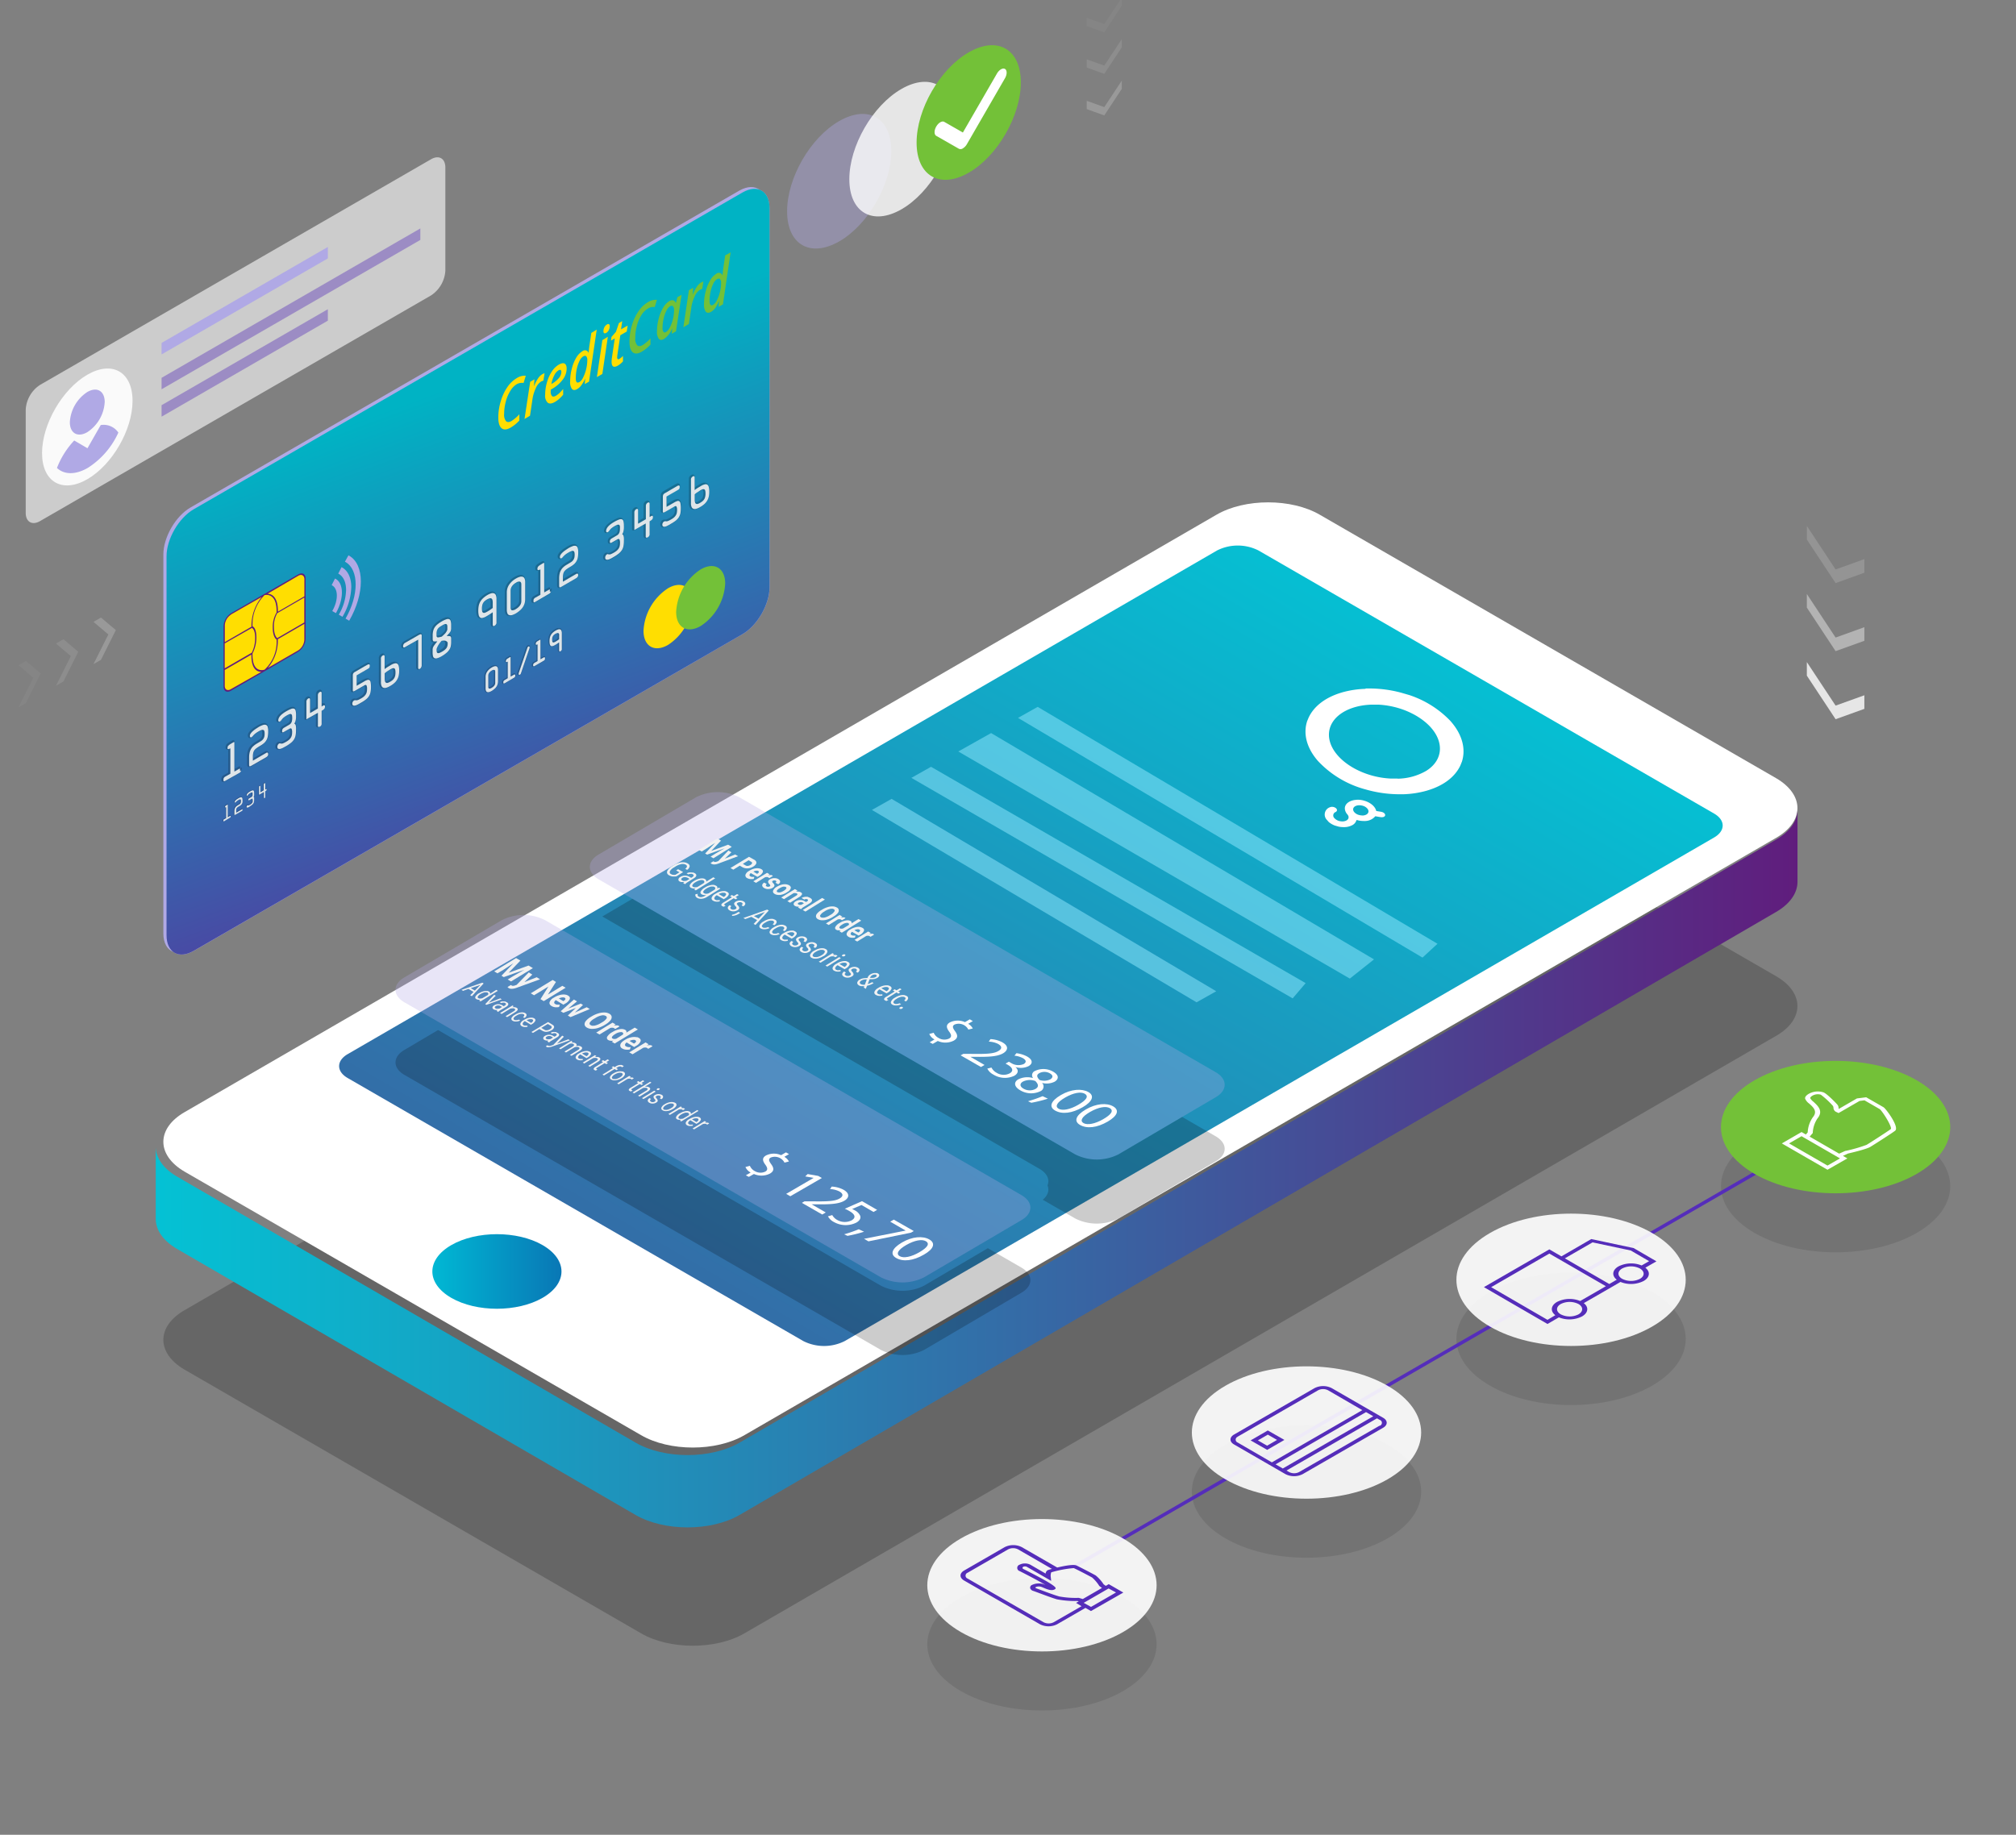 <svg xmlns="http://www.w3.org/2000/svg" xmlns:xlink="http://www.w3.org/1999/xlink" viewBox="0 0 608.39 553.81"><rect x="0" y="0" width="608.39" height="553.81" fill="#808080" stroke="none"/><defs><style>.cls-1{fill:none;}.cls-2{isolation:isolate;}.cls-24,.cls-3{mix-blend-mode:multiply;}.cls-15,.cls-17,.cls-3{opacity:0.2;}.cls-13,.cls-16,.cls-17,.cls-4,.cls-9{fill:#fff;}.cls-5{fill:url(#linear-gradient);}.cls-6{fill:url(#linear-gradient-2);}.cls-7{fill:url(#linear-gradient-3);}.cls-8{opacity:0.6;}.cls-9{opacity:0.9;}.cls-10,.cls-12,.cls-23{fill:#b0a9e5;}.cls-11,.cls-25{fill:#552dba;}.cls-11,.cls-12{opacity:0.4;}.cls-13,.cls-18{opacity:0.8;}.cls-14{fill:#73c138;}.cls-16,.cls-29{opacity:0.5;}.cls-19{fill:url(#linear-gradient-4);}.cls-20{fill:#ffde01;}.cls-21{fill:#601d7d;}.cls-22{fill:#dee5e9;}.cls-23{opacity:0.3;}.cls-24{opacity:0.1;}.cls-26{clip-path:url(#clip-path);}.cls-27{clip-path:url(#clip-path-2);}.cls-28{clip-path:url(#clip-path-3);}.cls-29{fill:#94ebff;}.cls-30{clip-path:url(#clip-path-4);}.cls-31{clip-path:url(#clip-path-5);}.cls-32{fill:#f2f2f2;}.cls-33{clip-path:url(#clip-path-6);}.cls-34{clip-path:url(#clip-path-7);}</style><linearGradient id="linear-gradient" x1="386.28" y1="156.25" x2="101.39" y2="645.97" gradientUnits="userSpaceOnUse"><stop offset="0" stop-color="#04c2d4"/><stop offset="1" stop-color="#601d7d"/></linearGradient><linearGradient id="linear-gradient-2" x1="130.48" y1="383.78" x2="169.45" y2="383.78" gradientUnits="userSpaceOnUse"><stop offset="0" stop-color="#00b8d4"/><stop offset="1" stop-color="#0977b5"/></linearGradient><linearGradient id="linear-gradient-3" x1="47" y1="352.83" x2="542.46" y2="352.83" xlink:href="#linear-gradient"/><linearGradient id="linear-gradient-4" x1="122.45" y1="121.56" x2="192.16" y2="310.71" gradientUnits="userSpaceOnUse"><stop offset="0" stop-color="#00b3c4"/><stop offset="1" stop-color="#6d1594"/></linearGradient><clipPath id="clip-path"><polygon class="cls-1" points="380.76 259.13 384.68 202.88 449.96 200.6 446.05 256.85 380.76 259.13"/></clipPath><clipPath id="clip-path-2"><polyline class="cls-1" points="380.92 256.97 393.46 202.57 449.81 202.76 437.26 257.16 380.92 256.97"/></clipPath><clipPath id="clip-path-3"><polyline class="cls-1" points="383.98 243.71 400.51 202.6 446.75 216.03 430.23 257.13 383.98 243.71"/></clipPath><clipPath id="clip-path-4"><rect class="cls-1" x="145.48" y="256.85" width="68.06" height="115.91" transform="translate(-169.37 412.82) rotate(-76)"/></clipPath><clipPath id="clip-path-5"><polyline class="cls-1" points="115.04 333.8 146.4 288.48 243.97 295.8 212.62 341.13 115.04 333.8"/></clipPath><clipPath id="clip-path-6"><rect class="cls-1" x="206.77" y="222.04" width="67.22" height="112.99" transform="translate(-88.04 444.39) rotate(-76)"/></clipPath><clipPath id="clip-path-7"><polyline class="cls-1" points="177.43 297.48 208.56 252.48 303.32 259.6 272.2 304.59 177.43 297.48"/></clipPath></defs><g class="cls-2"><g id="_2" data-name="2"><path class="cls-3" d="M367.09,215.15c8.58-5,22.64-5,31.22,0L536,294.66c8.58,4.95,8.58,13.07,0,18L224.67,493c-8.58,5-22.63,5-31.22,0L55.74,413.44c-8.59-5-8.59-13.07,0-18Z"/><path class="cls-4" d="M367.09,155.38c8.58-5,22.64-5,31.22,0L536,234.89c8.58,5,8.58,13.07,0,18L224.67,433.18c-8.58,5-22.63,5-31.22,0L55.74,353.67c-8.59-5-8.59-13.07,0-18Z"/><path class="cls-5" d="M104.92,318.18c-3.44,2-3.44,5.23,0,7.21l137.51,79.4a13.87,13.87,0,0,0,12.49,0l262.37-152c3.44-2,3.44-5.23,0-7.22L379.78,166.15a13.87,13.87,0,0,0-12.49,0Z"/><path class="cls-6" d="M136.18,375.83c-7.6,4.39-7.61,11.51,0,15.91s19.95,4.39,27.56,0,7.61-11.52,0-15.92S143.79,371.43,136.18,375.83Z"/><path class="cls-7" d="M53.47,355.17l138.35,80.28c8.63,5,22.74,5,31.37,0L536,253.43c4.19-2.44,6.33-5.62,6.45-8.82h0v21.56c0,3.3-2.16,6.6-6.48,9.11l-312.79,182c-8.63,5-22.74,5-31.37,0L53.47,377c-4.31-2.5-6.47-5.79-6.47-9.09V346.08h0C47,349.37,49.16,352.67,53.47,355.17Z"/><g class="cls-8"><path class="cls-4" d="M134.4,81.69a9.6,9.6,0,0,1-4.32,7.48l-118,68.12c-2.38,1.37-4.32.25-4.32-2.5V123.67a9.57,9.57,0,0,1,4.32-7.49l118-68.11c2.37-1.37,4.32-.25,4.32,2.49Z"/></g><path class="cls-9" d="M40,121c0,8.71-6.11,19.29-13.65,23.65s-13.66.82-13.66-7.89,6.12-19.29,13.66-23.65S40,112.25,40,121Z"/><path class="cls-10" d="M31.6,121.34a11.63,11.63,0,0,1-5.26,9.11c-2.9,1.68-5.26.32-5.26-3a11.65,11.65,0,0,1,5.26-9.12C29.24,116.63,31.6,118,31.6,121.34Z"/><path class="cls-10" d="M30.4,128.3h0l-4,7-4-2.34,0,0a25.52,25.52,0,0,0-5.21,8.29c2.12,2,5.48,2.17,9.27,0a24.67,24.67,0,0,0,9.26-10.68A5.37,5.37,0,0,0,30.4,128.3Z"/><polygon class="cls-11" points="126.85 72.42 48.76 117.5 48.76 114.04 126.85 68.95 126.85 72.42"/><polygon class="cls-11" points="98.94 96.79 48.76 125.77 48.76 122.3 98.94 93.33 98.94 96.79"/><polygon class="cls-10" points="98.94 78 48.76 106.98 48.76 103.51 98.94 74.54 98.94 78"/><path class="cls-12" d="M269,45.61c0,10-7,22.24-15.73,27.25s-15.74,1-15.74-9.08,7-22.24,15.74-27.25S269,35.58,269,45.61Z"/><path class="cls-13" d="M287.77,35.93c0,10-7,22.24-15.73,27.25s-15.73.95-15.73-9.08,7-22.23,15.73-27.25S287.77,25.9,287.77,35.93Z"/><path class="cls-14" d="M308.07,24.88c0,10-7,22.24-15.73,27.25s-15.73.95-15.73-9.08,7-22.23,15.73-27.25S308.07,14.85,308.07,24.88Z"/><path class="cls-4" d="M290.58,44.78h0a1.18,1.18,0,0,1-1.21.12L282.54,41c-.67-.39-.67-1.64,0-2.8s1.76-1.8,2.43-1.41L290.58,40l10.27-17.78c.67-1.17,1.76-1.79,2.43-1.41s.67,1.65,0,2.81L291.8,43.5A3.51,3.51,0,0,1,290.58,44.78Z"/><g class="cls-15"><polygon class="cls-4" points="338.54 26.82 338.54 24.32 333.25 32.33 327.95 30.43 327.95 32.93 333.25 34.84 338.54 26.82"/><polygon class="cls-16" points="338.54 14.29 338.54 11.78 333.25 19.8 327.95 17.9 327.95 20.4 333.25 22.31 338.54 14.29"/><polygon class="cls-17" points="338.54 1.75 338.54 -0.75 333.25 7.27 327.95 5.36 327.95 7.87 333.25 9.78 338.54 1.75"/></g><g class="cls-18"><polygon class="cls-4" points="545.27 203.94 545.27 199.84 553.95 212.98 562.63 209.86 562.63 213.96 553.95 217.09 545.27 203.94"/><polygon class="cls-16" points="545.27 183.4 545.27 179.29 553.95 192.44 562.63 189.31 562.63 193.42 553.95 196.54 545.27 183.4"/><polygon class="cls-17" points="545.27 162.85 545.27 158.74 553.95 171.89 562.63 168.76 562.63 172.87 553.95 176 545.27 162.85"/></g><g class="cls-15"><polygon class="cls-4" points="30.47 186.4 28.21 187.71 32.7 191.5 28.21 200.46 30.47 199.16 34.96 190.19 30.47 186.4"/><polygon class="cls-16" points="19.15 192.94 16.88 194.25 21.37 198.04 16.88 207 19.15 205.7 23.63 196.73 19.15 192.94"/><polygon class="cls-17" points="7.82 199.48 5.56 200.78 10.04 204.57 5.56 213.54 7.82 212.24 12.31 203.27 7.82 199.48"/></g><path class="cls-10" d="M232.23,62.84c0-2.92-1.15-4.86-3-5.56-1.51-1.13-3.72-1.13-6.18.29L57.49,153.18c-4.5,2.6-8.19,9-8.19,14.18v114.4c0,2.91,1.16,4.86,3,5.55,1.51,1.13,3.72,1.13,6.17-.29l165.61-95.6c4.5-2.6,8.18-9,8.18-14.19Z"/><path class="cls-19" d="M232.23,177.23c0,5.2-3.68,11.59-8.18,14.19L58.44,287c-4.5,2.6-8.18.48-8.18-4.72V167.9c0-5.2,3.69-11.58,8.19-14.18L224.05,58.11c4.5-2.6,8.18-.47,8.18,4.73Z"/><path class="cls-20" d="M92.05,193a4.53,4.53,0,0,1-2,3.55L69.69,208.25c-1.13.65-2,.12-2-1.18v-18.2a4.54,4.54,0,0,1,2-3.55L90,173.59c1.12-.65,2-.12,2,1.18Z"/><path class="cls-21" d="M90,173.38l-10.14,5.86h0l0,0-10.13,5.85A4.93,4.93,0,0,0,67.46,189v18.2c0,1.42,1,2,2.23,1.29l10.14-5.86h0v0L90,196.73a4.93,4.93,0,0,0,2.23-3.86v-18.2C92.24,173.25,91.24,172.67,90,173.38Zm1.86,1.5V180l-8,4.64c.08-4.59-1.94-5.37-3.11-5.43L90,173.8C91,173.2,91.87,173.69,91.87,174.88Zm-8.19,17.73c-.26-.2-1-1-1-3.33a7.94,7.94,0,0,1,1-4.2l8.16-4.72v7.52ZM76,197l-8.19,4.73v-7.52L76,189.54c.18.07,1,.52,1,3A10.09,10.09,0,0,1,76,197Zm1.36-4.69c0-2.6-.88-3.15-1.15-3.26a12.55,12.55,0,0,1,3.63-9.42c.45-.1,3.77-.7,3.62,5.23a8.62,8.62,0,0,0-1.15,4.59c0,2.66.91,3.45,1.15,3.6a11.38,11.38,0,0,1-3.62,9.08c-.39.13-3.79,1.1-3.63-4.89A10.61,10.61,0,0,0,77.37,192.35Zm-7.68-6.82L79,180.17a13.73,13.73,0,0,0-3.11,9l-8.05,4.64v-5.07A4.13,4.13,0,0,1,69.69,185.53ZM67.82,207v-4.77l8.05-4.65c-.1,4.47,1.78,5.21,3,5.21L69.69,208C68.66,208.64,67.82,208.15,67.82,207ZM90,196.31l-9.16,5.29a12.71,12.71,0,0,0,3-8.66l8-4.64v4.78A4.11,4.11,0,0,1,90,196.31Z"/><path class="cls-20" d="M155.88,116A5.82,5.82,0,0,0,154,118a11.32,11.32,0,0,0-1.35,3.18,14.23,14.23,0,0,0-.51,3.75,3.05,3.05,0,0,0,.58,2.21c.38.36,1,.33,1.7-.1a11.22,11.22,0,0,0,2.31-2v1.89a11.26,11.26,0,0,1-2.62,2.13c-1.16.67-2.07.74-2.73.2s-1-1.62-1-3.27a17.23,17.23,0,0,1,.74-4.89,15,15,0,0,1,2-4.27,9.06,9.06,0,0,1,2.82-2.69,4.44,4.44,0,0,1,2.73-.73l-.66,2.18a3.3,3.3,0,0,0-.94,0A3.15,3.15,0,0,0,155.88,116Z"/><path class="cls-20" d="M163.58,113a2.91,2.91,0,0,1,.76-.33l-.36,2.23a2.56,2.56,0,0,0-.71.28,4.31,4.31,0,0,0-1.58,2,11.84,11.84,0,0,0-1,3.29l-.74,5-1.66,1L160,115.25l1.29-.75-.15,2,.06,0a11.2,11.2,0,0,1,1.17-2.27A4,4,0,0,1,163.58,113Z"/><path class="cls-20" d="M167.45,121.33c-.92.53-1.64.61-2.16.22a2.89,2.89,0,0,1-.77-2.41,13.5,13.5,0,0,1,.54-3.72,11.62,11.62,0,0,1,1.47-3.28,6.45,6.45,0,0,1,2.08-2.06c.76-.43,1.34-.55,1.76-.34s.63.71.63,1.53a5.59,5.59,0,0,1-1.17,3.3,10.47,10.47,0,0,1-3.33,2.87l-.3.17v.56a1.85,1.85,0,0,0,.39,1.38c.27.24.66.2,1.18-.1a6.07,6.07,0,0,0,1-.76,14.53,14.53,0,0,0,1.18-1.27v1.72a13.11,13.11,0,0,1-1.24,1.29A8.4,8.4,0,0,1,167.45,121.33Zm1.06-9.53a3.63,3.63,0,0,0-1.26,1.52,8.76,8.76,0,0,0-.85,2.59l.2-.12a7.13,7.13,0,0,0,2.06-1.68,2.93,2.93,0,0,0,.75-1.83c0-.31-.08-.51-.23-.6S168.81,111.63,168.51,111.8Z"/><path class="cls-20" d="M175.77,106a1.18,1.18,0,0,1,1.88.56l0,0c.06-.94.15-1.76.26-2.46l.54-3.61,1.63-1-2.32,15.7-1.29.74.14-1.7,0,0a11,11,0,0,1-1.19,2.08,4.21,4.21,0,0,1-1.22,1.12c-.67.39-1.2.38-1.58,0a3.53,3.53,0,0,1-.56-2.32,14.85,14.85,0,0,1,.5-3.82,12.38,12.38,0,0,1,1.34-3.33A5.53,5.53,0,0,1,175.77,106Zm-.94,9.37A3.57,3.57,0,0,0,176,113.9a12.25,12.25,0,0,0,1.24-5.16,1.75,1.75,0,0,0-.3-1.17q-.32-.33-.93,0a3.19,3.19,0,0,0-1.12,1.36,10.36,10.36,0,0,0-.83,2.42,13,13,0,0,0-.3,2.7C173.73,115.33,174.09,115.74,174.83,115.32Z"/><path class="cls-20" d="M181.78,112.87l-1.65.95,1.65-11.16,1.65-1Zm.33-12.91a2.46,2.46,0,0,1,.28-1.17,2,2,0,0,1,.77-.84.67.67,0,0,1,.6-.1c.16.08.24.28.24.61a2.53,2.53,0,0,1-.29,1.2,1.9,1.9,0,0,1-.73.8.76.76,0,0,1-.62.12C182.2,100.51,182.11,100.31,182.11,100Z"/><path class="cls-20" d="M186.94,108.32a4.84,4.84,0,0,0,1.06-.89v1.64a5.26,5.26,0,0,1-.67.66,6.35,6.35,0,0,1-.84.61q-1.92,1.11-1.92-1.17a9.6,9.6,0,0,1,.11-1.28l.85-5.75-1.14.66.15-1.1,1.33-1.53.91-2.66,1-.59-.36,2.48,2-1.13-.28,1.8-1.94,1.12-.86,5.77a6.12,6.12,0,0,0-.09.9.65.65,0,0,0,.18.54C186.52,108.48,186.7,108.46,186.94,108.32Z"/><path class="cls-14" d="M195.5,93.15a5.74,5.74,0,0,0-1.92,1.94,11.08,11.08,0,0,0-1.36,3.18,14.12,14.12,0,0,0-.51,3.75,3,3,0,0,0,.58,2.2c.38.37,1,.34,1.71-.1a10.9,10.9,0,0,0,2.3-2v1.89a11.57,11.57,0,0,1-2.62,2.14c-1.16.67-2.07.73-2.72.2s-1-1.63-1-3.28a17.16,17.16,0,0,1,.74-4.88,14.91,14.91,0,0,1,2-4.27,9,9,0,0,1,2.82-2.7,4.42,4.42,0,0,1,2.73-.72l-.66,2.18a3.69,3.69,0,0,0-.94,0A3.42,3.42,0,0,0,195.5,93.15Z"/><path class="cls-14" d="M200.41,102.3c-.65.38-1.18.37-1.56,0a3.41,3.41,0,0,1-.58-2.3,15.42,15.42,0,0,1,.49-3.77,12.48,12.48,0,0,1,1.35-3.34,5.6,5.6,0,0,1,1.87-2,1.57,1.57,0,0,1,1.18-.25,1.22,1.22,0,0,1,.76.78l.07,0,.43-1.71,1.27-.73L204,100l-1.27.74.14-1.71,0,0A6.84,6.84,0,0,1,200.41,102.3Zm.61-2.1a3.48,3.48,0,0,0,1.13-1.37,10.82,10.82,0,0,0,.91-2.44,11.38,11.38,0,0,0,.36-2.83,1.56,1.56,0,0,0-.33-1.12c-.22-.2-.51-.2-.87,0a3.26,3.26,0,0,0-1.12,1.36,9.91,9.91,0,0,0-.84,2.42,12.35,12.35,0,0,0-.32,2.71,1.93,1.93,0,0,0,.29,1.25C200.42,100.39,200.68,100.39,201,100.2Z"/><path class="cls-14" d="M211.52,85.31a2.91,2.91,0,0,1,.76-.33l-.36,2.23a2.56,2.56,0,0,0-.71.28,4.29,4.29,0,0,0-1.58,2,11.42,11.42,0,0,0-1,3.29l-.74,5-1.66,1,1.66-11.17,1.29-.74-.15,2,.06,0a11.48,11.48,0,0,1,1.17-2.27A4.15,4.15,0,0,1,211.52,85.31Z"/><path class="cls-14" d="M216.17,82.63a1.17,1.17,0,0,1,1.88.55l0,0c.06-.93.15-1.75.26-2.45l.53-3.62,1.64-.94-2.31,15.7-1.3.74.14-1.7-.05,0A11.31,11.31,0,0,1,215.82,93a4.35,4.35,0,0,1-1.22,1.12c-.67.39-1.2.37-1.58,0a3.56,3.56,0,0,1-.56-2.33,14.91,14.91,0,0,1,.5-3.82,12.31,12.31,0,0,1,1.34-3.32A5.45,5.45,0,0,1,216.17,82.63ZM215.23,92a3.46,3.46,0,0,0,1.14-1.41,11.62,11.62,0,0,0,.9-2.5,11.21,11.21,0,0,0,.34-2.66,1.75,1.75,0,0,0-.3-1.17q-.31-.33-.93,0a3.22,3.22,0,0,0-1.12,1.35,10.45,10.45,0,0,0-.83,2.43,13,13,0,0,0-.3,2.69C214.13,92,214.49,92.42,215.23,92Z"/><path class="cls-3" d="M67.39,236a.59.59,0,0,1-.23,0,.56.56,0,0,1-.3-.29,1,1,0,0,1-.08-.44,1.56,1.56,0,0,1,.06-.44,1.75,1.75,0,0,1,.15-.34,1.39,1.39,0,0,1,.21-.27,1.27,1.27,0,0,1,.25-.19l1.44-.82v-6.93h0a.67.67,0,0,1-.24,0h0l-.11,0a.56.56,0,0,1-.35-.24.75.75,0,0,1-.11-.44,1.38,1.38,0,0,1,.12-.61,1.32,1.32,0,0,1,.3-.44,3.15,3.15,0,0,1,.51-.41l.66-.4.35-.2a.76.76,0,0,1,.37-.12h.12l.13.08a.58.58,0,0,1,.19.46v8.13l1.53-.87.11.46c0,.12,0,.16,0,.22s0,0,0,.06l.55-.32-.2.82,0,.09a1.61,1.61,0,0,1-.16.35,1.37,1.37,0,0,1-.2.26,1.3,1.3,0,0,1-.21.17l-4.4,2.56a1.21,1.21,0,0,1-.3.11h-.13Z"/><path class="cls-22" d="M67.91,235.73a.62.62,0,0,1-.19.07.24.24,0,0,1-.15,0,.23.23,0,0,1-.12-.12.67.67,0,0,1,0-.28,1.14,1.14,0,0,1,0-.33,1.11,1.11,0,0,1,.12-.27,1,1,0,0,1,.15-.2l.18-.14,1.62-.92v-7.67l-.19.1a1.82,1.82,0,0,1-.3.11.42.42,0,0,1-.22,0,.2.2,0,0,1-.13-.09.45.45,0,0,1,0-.24,1.24,1.24,0,0,1,.08-.47A1,1,0,0,1,69,225a4.43,4.43,0,0,1,.45-.36l.65-.39.35-.2c.11-.06.19-.09.22-.07a.23.23,0,0,1,.06.18v8.74l1.64-.94c0,.07,0,.13.06.21l0,.22v.36l.34-.19a.19.19,0,0,1,0,.07,1,1,0,0,1-.13.28,1.15,1.15,0,0,1-.15.2l-.14.12Z"/><path class="cls-3" d="M75.12,231.5a.5.5,0,0,1-.29-.08.91.91,0,0,1-.28-.75V228.5a6.68,6.68,0,0,1,.17-1.57,4.28,4.28,0,0,1,.46-1.2,4.19,4.19,0,0,1,.75-.94,7.31,7.31,0,0,1,1-.77l1.12-.67a2.69,2.69,0,0,0,.51-.37,1.83,1.83,0,0,0,.35-.44,1.89,1.89,0,0,0,.2-.55,4.5,4.5,0,0,0,0-.68,2.77,2.77,0,0,0-.06-.67c0-.08-.06-.13-.1-.14H79a.83.83,0,0,0-.29.06,4.58,4.58,0,0,0-.83.4,8.36,8.36,0,0,0-.73.47,3.43,3.43,0,0,0-.55.48,3,3,0,0,0-.39.43,1.38,1.38,0,0,1-.41.33.78.78,0,0,1-.4.12.55.55,0,0,1-.35-.12.92.92,0,0,1-.26-.71,1.41,1.41,0,0,1,.23-.76,3.61,3.61,0,0,1,.6-.74,8.52,8.52,0,0,1,.89-.74c.34-.23.7-.46,1.08-.68a7.47,7.47,0,0,1,1.49-.69,2.26,2.26,0,0,1,.64-.11,1.21,1.21,0,0,1,.48.09,1.23,1.23,0,0,1,.68.79,4.5,4.5,0,0,1,.19,1.37,8.83,8.83,0,0,1-.14,1.67,3.82,3.82,0,0,1-.42,1.22,3.59,3.59,0,0,1-.77,1,6.49,6.49,0,0,1-1.21.87l-1,.62a2.71,2.71,0,0,0-.66.58,2,2,0,0,0-.35.75,4.93,4.93,0,0,0-.09,1.05v.6l3.51-2a1.2,1.2,0,0,1,.31-.13.63.63,0,0,1,.19,0,.57.57,0,0,1,.18,0,.55.55,0,0,1,.34.27.87.87,0,0,1,.12.42,1.63,1.63,0,0,1-.06.47,1.2,1.2,0,0,1-.17.34,2.48,2.48,0,0,1-.25.3,2,2,0,0,1-.31.22l-4.51,2.61A1.33,1.33,0,0,1,75.12,231.5Z"/><path class="cls-22" d="M75.84,231.14c-.27.15-.45.2-.53.15s-.13-.22-.13-.46v-2.17a6.64,6.64,0,0,1,.15-1.49,4,4,0,0,1,.43-1.1,3.3,3.3,0,0,1,.69-.85,5.85,5.85,0,0,1,1-.74l1.12-.67a2.88,2.88,0,0,0,.57-.41,2,2,0,0,0,.42-.53,2.36,2.36,0,0,0,.24-.66,4.1,4.1,0,0,0,.06-.74,2.91,2.91,0,0,0-.08-.77.52.52,0,0,0-.32-.38,1,1,0,0,0-.6.05,5.27,5.27,0,0,0-.88.43,7.89,7.89,0,0,0-.77.5,4,4,0,0,0-.6.51c-.15.15-.29.31-.41.45a1,1,0,0,1-.31.26c-.17.09-.26.09-.34,0a.52.52,0,0,1-.14-.43,1.23,1.23,0,0,1,.18-.58,3.53,3.53,0,0,1,.55-.67,9.08,9.08,0,0,1,.85-.7c.33-.23.68-.45,1-.66a7.09,7.09,0,0,1,1.43-.66,1.34,1.34,0,0,1,.88,0,.88.88,0,0,1,.48.57,4.27,4.27,0,0,1,.16,1.27,9,9,0,0,1-.12,1.59,3.7,3.7,0,0,1-.39,1.12,3.66,3.66,0,0,1-.7.89,6.29,6.29,0,0,1-1.15.82c-.41.25-.76.46-1,.64a3.16,3.16,0,0,0-.74.64,2.2,2.2,0,0,0-.42.9,5,5,0,0,0-.11,1.13v1.21l4-2.33a.72.72,0,0,1,.22-.1.31.31,0,0,1,.19,0,.23.23,0,0,1,.13.11.62.62,0,0,1,.07.27,1,1,0,0,1,0,.33,1.23,1.23,0,0,1-.12.26,2.2,2.2,0,0,1-.2.23l-.24.18Z"/><path class="cls-3" d="M84,226.28h-.19a.83.83,0,0,1-.52-.3,1,1,0,0,1-.19-.65,1.5,1.5,0,0,1,.2-.79,1.2,1.2,0,0,1,.45-.49,1.14,1.14,0,0,1,.32-.14l.14,0h.07l.28.1.12,0h0a.48.48,0,0,0,.17,0,2.92,2.92,0,0,0,.38-.15c.16-.07.38-.19.64-.34l.11-.06a5.21,5.21,0,0,0,.76-.53,2.4,2.4,0,0,0,.49-.59,2,2,0,0,0,.25-.66,3.57,3.57,0,0,0,.07-.76,1.86,1.86,0,0,0-.11-.86.47.47,0,0,0-.22.08l-1.65.95a1.37,1.37,0,0,1-.31.13.69.69,0,0,1-.2,0h0l-.12,0a.49.49,0,0,1-.32-.28.93.93,0,0,1-.08-.45,1.39,1.39,0,0,1,.21-.79,1.65,1.65,0,0,1,.51-.48l1.56-.9a1.91,1.91,0,0,0,.32-.24,1,1,0,0,0,.25-.35,1.83,1.83,0,0,0,.14-.48,3.78,3.78,0,0,0,0-.64,4.27,4.27,0,0,0,0-.68.39.39,0,0,0-.08-.21h-.07l-.18,0a4.75,4.75,0,0,0-.76.36c-.28.17-.51.32-.73.48a3.49,3.49,0,0,0-.55.52l-.19.25-.15.21-.18.18a1,1,0,0,1-.22.16.9.9,0,0,1-.43.14.57.57,0,0,1-.33-.11.69.69,0,0,1-.3-.62,2.27,2.27,0,0,1,.17-.78,3.09,3.09,0,0,1,.46-.72,5.51,5.51,0,0,1,.81-.77,10,10,0,0,1,1.2-.79,8.44,8.44,0,0,1,1.47-.72,2.16,2.16,0,0,1,.73-.15,1.52,1.52,0,0,1,.38,0,1.13,1.13,0,0,1,.68.77,5.08,5.08,0,0,1,.17,1.48q0,.48,0,.87a6.13,6.13,0,0,1-.09.69,5.25,5.25,0,0,1-.14.54,3.7,3.7,0,0,1-.17.4l.1.12a1.43,1.43,0,0,1,.19.41,4.12,4.12,0,0,1,.1.64,8.5,8.5,0,0,1,0,1,9.14,9.14,0,0,1-.14,1.67,3.83,3.83,0,0,1-.5,1.27,4.43,4.43,0,0,1-1,1.09,10,10,0,0,1-1.58,1.08s-.42.25-.62.35A4.6,4.6,0,0,1,85,226a4.32,4.32,0,0,1-.6.21A1.46,1.46,0,0,1,84,226.28Z"/><path class="cls-22" d="M85.67,225.58a4.18,4.18,0,0,1-.56.28,4.5,4.5,0,0,1-.55.19,1.17,1.17,0,0,1-.45,0,.46.46,0,0,1-.29-.17.8.8,0,0,1-.12-.44,1.1,1.1,0,0,1,.16-.6,1,1,0,0,1,.32-.37,1.28,1.28,0,0,1,.22-.1h.08l.22.07a.65.65,0,0,0,.2,0,.75.75,0,0,0,.31,0,3.37,3.37,0,0,0,.43-.17,5.6,5.6,0,0,0,.67-.35l.11-.06a5.28,5.28,0,0,0,.82-.58,2.89,2.89,0,0,0,.56-.67,2.4,2.4,0,0,0,.29-.77,4.28,4.28,0,0,0,.07-.83A2.26,2.26,0,0,0,88,220c-.09-.14-.28-.26-.7,0l-1.65.94a.77.77,0,0,1-.23.1.3.3,0,0,1-.16,0,.2.2,0,0,1-.11-.11.68.68,0,0,1,0-.29,1,1,0,0,1,.14-.58,1.19,1.19,0,0,1,.4-.38l1.56-.91a1.78,1.78,0,0,0,.38-.28,1.29,1.29,0,0,0,.33-.46,1.74,1.74,0,0,0,.17-.57,3.58,3.58,0,0,0,.06-.7,4.72,4.72,0,0,0-.05-.73.6.6,0,0,0-.25-.46.65.65,0,0,0-.54,0,4.92,4.92,0,0,0-.83.4,6.67,6.67,0,0,0-.76.5,2.93,2.93,0,0,0-.62.59,2.56,2.56,0,0,0-.2.26l-.13.18a1.85,1.85,0,0,1-.14.14l-.17.12c-.18.11-.29.11-.38,0a.36.36,0,0,1-.14-.33,1.61,1.61,0,0,1,.14-.64,2.68,2.68,0,0,1,.4-.64,4.82,4.82,0,0,1,.76-.71,8.63,8.63,0,0,1,1.16-.77,9.83,9.83,0,0,1,1.41-.69,1.4,1.4,0,0,1,.87-.09.77.77,0,0,1,.47.54,4.75,4.75,0,0,1,.15,1.37q0,.47,0,.84a5.37,5.37,0,0,1-.09.65,2.93,2.93,0,0,1-.12.49c-.06.15-.12.28-.18.41l-.12.24.13.07a.58.58,0,0,1,.15.13,1.07,1.07,0,0,1,.13.3,3.42,3.42,0,0,1,.09.57,8.15,8.15,0,0,1,0,.93,8.35,8.35,0,0,1-.14,1.6,3.63,3.63,0,0,1-.45,1.15,4.12,4.12,0,0,1-.89,1,11.17,11.17,0,0,1-1.53,1.05Z"/><path class="cls-3" d="M95.93,219.61a.66.66,0,0,1-.38-.14.73.73,0,0,1-.22-.3.86.86,0,0,1,0-.32v-3.24l-2.7,1.55a.75.75,0,0,1-.37.13h-.06l-.17,0-.06-.09a.76.76,0,0,1-.11-.48v-4.92a1.5,1.5,0,0,1,0-.35A1.33,1.33,0,0,1,92,211a1.79,1.79,0,0,1,.22-.34,1.19,1.19,0,0,1,.34-.29,1,1,0,0,1,.51-.17.64.64,0,0,1,.33.1.91.91,0,0,1,.29.74v3.38l1.65-1v-3.83a1.57,1.57,0,0,1,.19-.74,1.4,1.4,0,0,1,.54-.54.94.94,0,0,1,.48-.16.55.55,0,0,1,.34.11.78.78,0,0,1,.3.68v3.41a1,1,0,0,1,.42-.11h0l.12,0c.18,0,.4.21.41.71a1.44,1.44,0,0,1-.2.79,1.65,1.65,0,0,1-.51.51l-.29.18v3.64a1.39,1.39,0,0,1,0,.33,1.89,1.89,0,0,1-.13.35,1.65,1.65,0,0,1-.23.33,1.11,1.11,0,0,1-.35.29.87.87,0,0,1-.42.14Z"/><path class="cls-22" d="M96.47,219.33a.4.4,0,0,1-.25.08.26.26,0,0,1-.18-.06.24.24,0,0,1-.1-.14.48.48,0,0,1,0-.2v-3.86L92.67,217c-.16.1-.2.09-.2.09a.61.61,0,0,1,0-.27V211.9a1,1,0,0,1,0-.27,1.25,1.25,0,0,1,.1-.29,1,1,0,0,1,.17-.27.83.83,0,0,1,.24-.21c.21-.12.36-.14.45-.08s.14.22.14.45v4l2.36-1.36v-4a1.23,1.23,0,0,1,.14-.57,1.07,1.07,0,0,1,.41-.41c.2-.11.34-.13.43-.06a.42.42,0,0,1,.15.39v4.05l.42-.27a.59.59,0,0,1,.44-.11c.09,0,.14.15.15.38a1.05,1.05,0,0,1-.15.59,1.27,1.27,0,0,1-.4.4l-.46.29v3.83a1.12,1.12,0,0,1,0,.24,1.24,1.24,0,0,1-.11.28,1.06,1.06,0,0,1-.17.26A.84.84,0,0,1,96.47,219.33Z"/><path class="cls-3" d="M106.63,213.2a1.09,1.09,0,0,1-.54-.14,1,1,0,0,1-.39-.82,1.38,1.38,0,0,1,.2-.75,1.24,1.24,0,0,1,.45-.5,1.38,1.38,0,0,1,.43-.15h.29l.2.06h0l.11,0a2.23,2.23,0,0,0,.43-.15,7,7,0,0,0,.74-.39,4.54,4.54,0,0,0,.76-.54,2.36,2.36,0,0,0,.49-.58,1.87,1.87,0,0,0,.24-.66,4.15,4.15,0,0,0,.06-.73A1.87,1.87,0,0,0,110,207s-.07,0-.21.1l-2.63,1.52a3.86,3.86,0,0,1-.57.27.59.59,0,0,1-.25.05h-.11l-.16-.08a.63.63,0,0,1-.24-.45,3.53,3.53,0,0,1,0-.64v-4a1.68,1.68,0,0,1,.17-.77,1.75,1.75,0,0,1,.65-.59l1.18-.68,1.61-.94,1-.56a1.57,1.57,0,0,1,.29-.13A.75.75,0,0,1,111,200h.1a.6.6,0,0,1,.39.22.76.76,0,0,1,.14.51,1.62,1.62,0,0,1-.08.56,1,1,0,0,1-.16.33,1.12,1.12,0,0,1-.28.25l-.34.21-3.1,1.79v2.38l1.73-1a4.9,4.9,0,0,1,1.13-.5,2.09,2.09,0,0,1,.34,0,.91.91,0,0,1,.56.18,1.38,1.38,0,0,1,.47.87,7.2,7.2,0,0,1,.12,1.48,8,8,0,0,1-.15,1.65,3.76,3.76,0,0,1-.49,1.26,4.49,4.49,0,0,1-1,1.07,10.37,10.37,0,0,1-1.57,1.07l-.33.19c-.24.14-.5.28-.79.42a2.75,2.75,0,0,1-.83.29Z"/><path class="cls-22" d="M108.58,212.32c-.23.14-.49.28-.76.41a2.81,2.81,0,0,1-.73.26.78.78,0,0,1-.54-.07c-.14-.08-.21-.26-.23-.54a1,1,0,0,1,.16-.56,1,1,0,0,1,.31-.36.85.85,0,0,1,.3-.1.48.48,0,0,1,.17,0l.18,0a.7.7,0,0,0,.32,0,2.26,2.26,0,0,0,.5-.17c.2-.09.46-.23.78-.41a5.28,5.28,0,0,0,.82-.58,3.12,3.12,0,0,0,.56-.67,2.38,2.38,0,0,0,.28-.77,4,4,0,0,0,.07-.8,2.29,2.29,0,0,0-.16-1.06c-.09-.15-.28-.27-.7,0l-2.63,1.52a3.25,3.25,0,0,1-.5.25c-.1,0-.16,0-.21,0a.34.34,0,0,1-.09-.21,4.47,4.47,0,0,1,0-.59v-4a1.34,1.34,0,0,1,.12-.6,1.43,1.43,0,0,1,.52-.46l1.18-.68,1.61-.94,1-.55.25-.11a.39.39,0,0,1,.21,0,.25.25,0,0,1,.17.1.44.44,0,0,1,.06.28,1.87,1.87,0,0,1-.06.45.9.9,0,0,1-.11.22,1,1,0,0,1-.19.17,2.63,2.63,0,0,1-.33.2l-3.28,1.9V207l2.27-1.31a3.9,3.9,0,0,1,1-.46.68.68,0,0,1,.61.08,1,1,0,0,1,.34.65,7.5,7.5,0,0,1,.1,1.41,7.42,7.42,0,0,1-.14,1.58,3.27,3.27,0,0,1-.44,1.14,4,4,0,0,1-.89,1,10.32,10.32,0,0,1-1.51,1Z"/><path class="cls-3" d="M115.8,207.87a1.57,1.57,0,0,1-.49-.08,1.35,1.35,0,0,1-.74-.71,3.21,3.21,0,0,1-.24-1.37v-7a1.63,1.63,0,0,1,0-.35,1.16,1.16,0,0,1,.12-.34,1.65,1.65,0,0,1,.23-.33,1.31,1.31,0,0,1,.36-.29.94.94,0,0,1,.48-.16.55.55,0,0,1,.35.12.87.87,0,0,1,.27.68v3.07c.24-.17.45-.31.65-.43l.7-.43a3.92,3.92,0,0,1,1.33-.53,1.23,1.23,0,0,1,.27,0,1.15,1.15,0,0,1,.74.24,1.63,1.63,0,0,1,.53.93,6.3,6.3,0,0,1,.14,1.42,7.32,7.32,0,0,1-.15,1.52,4.56,4.56,0,0,1-1.4,2.44,7.44,7.44,0,0,1-1.42,1,5.26,5.26,0,0,1-1.2.53A2,2,0,0,1,115.8,207.87Zm.38-3.24a3.24,3.24,0,0,0,.06.7.52.52,0,0,0,.15.27s0,0,.11,0l.12,0a2.23,2.23,0,0,0,.63-.27,6.43,6.43,0,0,0,.64-.43,2.05,2.05,0,0,0,.47-.51,2.17,2.17,0,0,0,.28-.68,3.86,3.86,0,0,0,.08-.89,3.32,3.32,0,0,0-.06-.72c0-.12-.08-.18-.11-.19h-.06a.55.55,0,0,0-.21,0,3.64,3.64,0,0,0-.67.33l-.54.31-.35.21-.25.18-.29.25Z"/><path class="cls-22" d="M117.66,207.11a4.72,4.72,0,0,1-1.11.49,1.45,1.45,0,0,1-.85,0,1,1,0,0,1-.54-.53,2.91,2.91,0,0,1-.2-1.21v-7a1.39,1.39,0,0,1,0-.27,1.17,1.17,0,0,1,.1-.26,1,1,0,0,1,.18-.26,1.23,1.23,0,0,1,.27-.22q.3-.17.42-.06a.46.46,0,0,1,.14.4v3.77l.24-.17q.54-.41,1-.66l.69-.42a3.72,3.72,0,0,1,1.2-.49.89.89,0,0,1,.74.15,1.29,1.29,0,0,1,.4.73,5.67,5.67,0,0,1,.13,1.34,7.25,7.25,0,0,1-.14,1.44,4.13,4.13,0,0,1-.45,1.2,4.35,4.35,0,0,1-.84,1.06A6.83,6.83,0,0,1,117.66,207.11Zm-.5-4.67c-.14.09-.27.16-.36.23a2,2,0,0,0-.28.2l-.43.35v1.57a3.28,3.28,0,0,0,.08.78.85.85,0,0,0,.27.47.62.62,0,0,0,.53.08,2.84,2.84,0,0,0,.73-.32,5.91,5.91,0,0,0,.69-.45,2.58,2.58,0,0,0,.54-.6,2.54,2.54,0,0,0,.33-.79,4.57,4.57,0,0,0,.09-1,3.38,3.38,0,0,0-.08-.81.6.6,0,0,0-.29-.42.72.72,0,0,0-.54,0,4.82,4.82,0,0,0-.74.36Z"/><path class="cls-3" d="M126.18,202.15a.52.52,0,0,1-.34-.12.85.85,0,0,1-.27-.71v-7.8l-3.42,2a.91.91,0,0,1-.46.14.76.76,0,0,1-.21,0c-.27-.08-.41-.33-.41-.74a1.32,1.32,0,0,1,.22-.75,1.53,1.53,0,0,1,.5-.51l4-2.29a4.3,4.3,0,0,1,.7-.34,1.1,1.1,0,0,1,.29-.05.57.57,0,0,1,.32.09.75.75,0,0,1,.29.49,3.56,3.56,0,0,1,0,.72v8.44a1.62,1.62,0,0,1-.19.77,1.39,1.39,0,0,1-.55.55A1,1,0,0,1,126.18,202.15Z"/><path class="cls-22" d="M126.77,201.84c-.21.12-.35.14-.43.08a.53.53,0,0,1-.14-.44v-8.41l-4,2.28a.5.5,0,0,1-.4.07c-.1,0-.15-.16-.15-.4a1,1,0,0,1,.16-.56,1.18,1.18,0,0,1,.38-.39l4-2.29a3.57,3.57,0,0,1,.64-.31.29.29,0,0,1,.29,0,.35.35,0,0,1,.14.26,3.65,3.65,0,0,1,0,.65v8.44a1.27,1.27,0,0,1-.15.6A1.1,1.1,0,0,1,126.77,201.84Z"/><path class="cls-3" d="M131.23,198.92a1.18,1.18,0,0,1-.66-.17,1.27,1.27,0,0,1-.53-.83,5.64,5.64,0,0,1-.11-1.16c0-.38,0-.69,0-.93a2.27,2.27,0,0,1,.12-.65,2.91,2.91,0,0,1,.33-.62c.13-.19.3-.42.52-.7h0l-.25,0a.67.67,0,0,1-.53-.35,1.4,1.4,0,0,1-.15-.66c0-.25,0-.61,0-1.06a7,7,0,0,1,.15-1.54,3.87,3.87,0,0,1,.49-1.18,4.41,4.41,0,0,1,.9-1,8.92,8.92,0,0,1,1.4-1,6.91,6.91,0,0,1,1.43-.66,2,2,0,0,1,.64-.11,1.23,1.23,0,0,1,.44.07,1.19,1.19,0,0,1,.66.76,4.18,4.18,0,0,1,.18,1.36c0,.45,0,.82,0,1.09a2.51,2.51,0,0,1-.13.73,2,2,0,0,1-.3.57c-.12.16-.29.36-.49.59a1.34,1.34,0,0,1,.3,0,.71.71,0,0,1,.48.36,1.4,1.4,0,0,1,.16.62c0,.24,0,.57,0,1a7.83,7.83,0,0,1-.1,1.31,3.36,3.36,0,0,1-.43,1.15,4.94,4.94,0,0,1-.91,1.11,9.21,9.21,0,0,1-1.6,1.12,5.26,5.26,0,0,1-1.57.67A2,2,0,0,1,131.23,198.92Zm2-5.42a8.28,8.28,0,0,0-.81,1,9,9,0,0,0-.44.79,2.35,2.35,0,0,0-.19.54,2.42,2.42,0,0,0,0,.24,1.93,1.93,0,0,0,.05.49c0,.07,0,.08,0,.08h0a1,1,0,0,0,.32-.07,7.64,7.64,0,0,0,.74-.38,4.32,4.32,0,0,0,.67-.45,2.44,2.44,0,0,0,.45-.46,1.71,1.71,0,0,0,.25-.53,2.12,2.12,0,0,0,.07-.57V194l0-.05a.46.46,0,0,0-.14-.21.82.82,0,0,0-.34-.18,1.13,1.13,0,0,0-.35-.05Zm1-5a.84.84,0,0,0-.38.12,6.07,6.07,0,0,0-.6.32c-.25.14-.47.28-.65.4a2.29,2.29,0,0,0-.45.43,1.93,1.93,0,0,0-.27.58,3.19,3.19,0,0,0-.08.75c0,.27,0,.47,0,.62a.23.23,0,0,0,0,.13H132a.55.55,0,0,0,.18,0c.19,0,.46-.09.8-.18.37-.33.63-.57.81-.75a2.55,2.55,0,0,0,.44-.56,1.34,1.34,0,0,0,.17-.58c0-.2,0-.47,0-.81a.86.86,0,0,0-.06-.42l-.08,0v0Z"/><path class="cls-22" d="M133.3,198.07a5.11,5.11,0,0,1-1.46.63,1.15,1.15,0,0,1-.81-.09.92.92,0,0,1-.37-.61,4.9,4.9,0,0,1-.1-1.08c0-.37,0-.67,0-.91a2.23,2.23,0,0,1,.11-.55,2.05,2.05,0,0,1,.29-.54c.15-.23.37-.52.65-.87l.36-.45-.38,0a2.79,2.79,0,0,1-.64,0,.32.32,0,0,1-.26-.17,1.16,1.16,0,0,1-.11-.5c0-.26,0-.61,0-1a5.79,5.79,0,0,1,.14-1.46,3.5,3.5,0,0,1,.44-1.07,4.4,4.4,0,0,1,.83-.92,9.53,9.53,0,0,1,1.35-.92,6.69,6.69,0,0,1,1.35-.63,1.34,1.34,0,0,1,.85-.05.86.86,0,0,1,.46.55,4.05,4.05,0,0,1,.15,1.24c0,.44,0,.8,0,1.08a2.74,2.74,0,0,1-.11.63,1.69,1.69,0,0,1-.26.47,7.86,7.86,0,0,1-.59.7l-.39.42h.38a2.34,2.34,0,0,1,.61.06.41.41,0,0,1,.27.19,1.1,1.1,0,0,1,.1.47c0,.24,0,.56,0,1a6.92,6.92,0,0,1-.1,1.24,3,3,0,0,1-.39,1.05,4.21,4.21,0,0,1-.84,1A9.22,9.22,0,0,1,133.3,198.07Zm0-4.67a7.58,7.58,0,0,0-.85,1.07,5.39,5.39,0,0,0-.47.84,2.46,2.46,0,0,0-.22.62,1.45,1.45,0,0,0,0,.3,1.93,1.93,0,0,0,.07.6.41.41,0,0,0,.31.31,1,1,0,0,0,.54-.08,6.54,6.54,0,0,0,.8-.4,5.79,5.79,0,0,0,.71-.48,3.23,3.23,0,0,0,.52-.53,2.12,2.12,0,0,0,.3-.65,2.39,2.39,0,0,0,.09-.66V194h0v0a.71.71,0,0,0-.22-.33,1.29,1.29,0,0,0-.47-.27,2.1,2.1,0,0,0-.86,0h-.08Zm.07-4.58c-.27.15-.49.29-.68.42a2.34,2.34,0,0,0-.53.51,2.15,2.15,0,0,0-.33.7,3.37,3.37,0,0,0-.09.84c0,.28,0,.5,0,.66a.49.49,0,0,0,.22.4.81.81,0,0,0,.51,0c.2,0,.48-.1.85-.19h0l.06-.05c.36-.32.64-.58.83-.78a2.52,2.52,0,0,0,.5-.65A1.78,1.78,0,0,0,135,190c0-.21,0-.49,0-.84a1.19,1.19,0,0,0-.12-.61.42.42,0,0,0-.38-.2,1.3,1.3,0,0,0-.54.15C133.79,188.57,133.59,188.69,133.36,188.82Z"/><path class="cls-3" d="M148.68,189.17a.55.55,0,0,1-.35-.12.88.88,0,0,1-.26-.68v-3.05l-.42.28c-.24.16-.51.32-.81.49l-.21.12a3.75,3.75,0,0,1-1.28.51,1.06,1.06,0,0,1-.24,0,1.1,1.1,0,0,1-.76-.27,1.66,1.66,0,0,1-.5-.93,5.68,5.68,0,0,1-.14-1.41,7.32,7.32,0,0,1,.15-1.52,4.53,4.53,0,0,1,.49-1.3,4.61,4.61,0,0,1,.91-1.15,7.22,7.22,0,0,1,1.43-1,5.08,5.08,0,0,1,1.2-.53,2,2,0,0,1,.57-.09,1.33,1.33,0,0,1,1.22.8,3.2,3.2,0,0,1,.23,1.36v7a1.45,1.45,0,0,1,0,.35,1.25,1.25,0,0,1-.13.35,1.5,1.5,0,0,1-.23.33,1.48,1.48,0,0,1-.36.29A1,1,0,0,1,148.68,189.17Zm-.93-8.44h-.12a2.66,2.66,0,0,0-.63.28,5.64,5.64,0,0,0-.65.43,2.22,2.22,0,0,0-.46.51,2.07,2.07,0,0,0-.28.68,3.86,3.86,0,0,0-.08.89,3.26,3.26,0,0,0,.06.72.34.34,0,0,0,.09.19h.09a.43.43,0,0,0,.19,0,4,4,0,0,0,.68-.33l.24-.14c.1-.05.2-.12.33-.2l.4-.27.43-.31,0,0v-1.4a2.65,2.65,0,0,0-.07-.7.45.45,0,0,0-.14-.27S147.83,180.73,147.75,180.73Z"/><path class="cls-22" d="M149.25,188.87c-.2.12-.33.14-.42.07a.52.52,0,0,1-.13-.41V184.8l-.23.16c-.25.18-.5.35-.74.5s-.5.32-.79.48l-.22.13a3.49,3.49,0,0,1-1.15.46.83.83,0,0,1-.72-.17,1.34,1.34,0,0,1-.39-.74,6.16,6.16,0,0,1-.12-1.33,7.43,7.43,0,0,1,.14-1.45,4.24,4.24,0,0,1,.45-1.2,4.55,4.55,0,0,1,.84-1.06,7.72,7.72,0,0,1,1.36-1,5.16,5.16,0,0,1,1.12-.49,1.41,1.41,0,0,1,.84,0,1,1,0,0,1,.54.53,2.81,2.81,0,0,1,.2,1.21v7a1.58,1.58,0,0,1,0,.28.77.77,0,0,1-.1.25,1.59,1.59,0,0,1-.18.27A1.15,1.15,0,0,1,149.25,188.87Zm-2.16-8a5,5,0,0,0-.68.45,2.41,2.41,0,0,0-.55.6,2.3,2.3,0,0,0-.32.79,4,4,0,0,0-.1,1,4.19,4.19,0,0,0,.07.81.63.63,0,0,0,.3.43.78.78,0,0,0,.54,0,4.82,4.82,0,0,0,.74-.36l.24-.14.34-.21a4.29,4.29,0,0,0,.41-.28l.44-.32.18-.13v-1.58a3.43,3.43,0,0,0-.08-.79.8.8,0,0,0-.27-.46.62.62,0,0,0-.53-.08A2.53,2.53,0,0,0,147.09,180.88Z"/><path class="cls-3" d="M153.74,185.93a1.35,1.35,0,0,1-.46-.07,1.25,1.25,0,0,1-.74-.69,3.17,3.17,0,0,1-.21-1.27v-5.23a4.35,4.35,0,0,1,.77-2.54,6.54,6.54,0,0,1,2.2-2,4.76,4.76,0,0,1,1.25-.53,2.11,2.11,0,0,1,.54-.07,1.72,1.72,0,0,1,.52.08,1.34,1.34,0,0,1,.73.68,2.81,2.81,0,0,1,.23,1.21v4.73h0l0,.64a5.62,5.62,0,0,1-.2,1.29,4.53,4.53,0,0,1-.6,1.23,5,5,0,0,1-.94,1,8.13,8.13,0,0,1-1.23.86,5.5,5.5,0,0,1-1.26.56A2.3,2.3,0,0,1,153.74,185.93Zm2.69-10.19a1.74,1.74,0,0,0-.82.31,3.14,3.14,0,0,0-1.07.95,1.93,1.93,0,0,0-.36,1.06v5.14c0,.23,0,.48.15.5h0a1.8,1.8,0,0,0,.9-.33,3.49,3.49,0,0,0,1.06-.89,1.86,1.86,0,0,0,.4-1.16v-5.06c0-.29-.06-.46-.18-.5Z"/><path class="cls-22" d="M155.7,185.14a5.4,5.4,0,0,1-1.18.52,1.49,1.49,0,0,1-.86,0,.85.85,0,0,1-.52-.5,2.76,2.76,0,0,1-.19-1.12v-5.23a4.09,4.09,0,0,1,.71-2.34,6.18,6.18,0,0,1,2.09-1.87,4.49,4.49,0,0,1,1.15-.49,1.39,1.39,0,0,1,.86,0,.92.92,0,0,1,.53.5,2.36,2.36,0,0,1,.2,1.05V181h0a4.86,4.86,0,0,1-.19,1.19,4.45,4.45,0,0,1-.55,1.14,4.89,4.89,0,0,1-.87.95A8,8,0,0,1,155.7,185.14Zm0-9.24a3.5,3.5,0,0,0-1.2,1.06,2.32,2.32,0,0,0-.41,1.26v5.14c0,.51.15.8.44.85a1.9,1.9,0,0,0,1.16-.37,4,4,0,0,0,1.16-1,2.21,2.21,0,0,0,.48-1.38v-5.06c0-.45-.14-.74-.43-.84A1.61,1.61,0,0,0,155.71,175.9Z"/><path class="cls-3" d="M160.94,182a.64.64,0,0,1-.23-.05.6.6,0,0,1-.29-.28,1,1,0,0,1-.08-.45,1.49,1.49,0,0,1,.06-.43,1.6,1.6,0,0,1,.15-.35,1.33,1.33,0,0,1,.21-.26,1.36,1.36,0,0,1,.25-.2l1.44-.82v-6.92h0l-.24,0H162a.64.64,0,0,1-.36-.24.84.84,0,0,1-.11-.44,1.64,1.64,0,0,1,.11-.62,1.42,1.42,0,0,1,.31-.44,3.12,3.12,0,0,1,.51-.4c.19-.13.42-.26.66-.4l.35-.2a.76.76,0,0,1,.37-.12H164l.13.08a.56.56,0,0,1,.19.46v8.12l1.52-.86.11.45a1.55,1.55,0,0,1,.06.22s0,0,0,.06l.55-.31-.2.81,0,.09a1.27,1.27,0,0,1-.16.35,1.89,1.89,0,0,1-.2.27,1.31,1.31,0,0,1-.22.17l-4.39,2.55a1.25,1.25,0,0,1-.3.12h-.14Z"/><path class="cls-22" d="M161.47,181.71a.52.52,0,0,1-.19.08.24.24,0,0,1-.15,0,.23.23,0,0,1-.12-.12.72.72,0,0,1,0-.29,1,1,0,0,1,0-.32.85.85,0,0,1,.12-.27.75.75,0,0,1,.15-.2.73.73,0,0,1,.18-.14l1.62-.92v-7.67l-.19.09a1.21,1.21,0,0,1-.3.11.43.43,0,0,1-.22,0,.2.2,0,0,1-.13-.09.39.39,0,0,1-.05-.24,1.07,1.07,0,0,1,.08-.47,1,1,0,0,1,.23-.34,3.34,3.34,0,0,1,.45-.35l.65-.4.35-.2c.11-.06.19-.08.22-.06a.22.22,0,0,1,.06.18v8.73l1.64-.93.06.2,0,.23v.32l.19-.08.14-.08a.24.24,0,0,1,0,.08,1.13,1.13,0,0,1-.13.27,1.16,1.16,0,0,1-.16.21.44.44,0,0,1-.13.11Z"/><path class="cls-3" d="M168.68,177.49a.48.48,0,0,1-.29-.09.91.91,0,0,1-.28-.74v-2.18a6.8,6.8,0,0,1,.17-1.57,4.34,4.34,0,0,1,.46-1.19,4,4,0,0,1,.75-.94,6.37,6.37,0,0,1,1-.77l1.13-.68a3.21,3.21,0,0,0,.51-.36,2.1,2.1,0,0,0,.35-.45,1.79,1.79,0,0,0,.2-.55,4.36,4.36,0,0,0,.05-.67,2.81,2.81,0,0,0-.06-.68c0-.12-.09-.14-.1-.14h-.06a1,1,0,0,0-.3.05,4.92,4.92,0,0,0-.83.4c-.26.16-.51.32-.73.48a4.06,4.06,0,0,0-.56.47,4.9,4.9,0,0,0-.39.43,1.24,1.24,0,0,1-.4.34.86.86,0,0,1-.4.12.56.56,0,0,1-.35-.13.91.91,0,0,1-.26-.71,1.43,1.43,0,0,1,.23-.76,3.82,3.82,0,0,1,.6-.74,8.7,8.7,0,0,1,.89-.73c.34-.23.7-.46,1.08-.68a7.87,7.87,0,0,1,1.49-.7,2.64,2.64,0,0,1,.64-.1,1.21,1.21,0,0,1,.48.09,1.23,1.23,0,0,1,.68.78,4.35,4.35,0,0,1,.18,1.38,8.8,8.8,0,0,1-.13,1.66,3.74,3.74,0,0,1-.42,1.22,4,4,0,0,1-.77,1,7.56,7.56,0,0,1-1.21.87c-.41.23-.75.44-1,.62a2.65,2.65,0,0,0-.65.57,1.69,1.69,0,0,0-.36.75,5,5,0,0,0-.09,1v.6l3.5-2a1.44,1.44,0,0,1,.32-.13l.19,0a.63.63,0,0,1,.19,0,.58.58,0,0,1,.33.26,1,1,0,0,1,.13.42,2,2,0,0,1-.07.47,1.63,1.63,0,0,1-.17.35,1.45,1.45,0,0,1-.26.29,1.6,1.6,0,0,1-.3.23l-4.51,2.6A1.29,1.29,0,0,1,168.68,177.49Z"/><path class="cls-22" d="M169.39,177.13c-.33.19-.47.18-.52.14s-.13-.21-.13-.45v-2.18a6.64,6.64,0,0,1,.15-1.49,3.82,3.82,0,0,1,.43-1.09,3.58,3.58,0,0,1,.69-.86,5.81,5.81,0,0,1,1-.73l1.12-.67a3.35,3.35,0,0,0,.57-.41,2.25,2.25,0,0,0,.66-1.19,4.18,4.18,0,0,0,.06-.74,3,3,0,0,0-.08-.78.54.54,0,0,0-.32-.38.94.94,0,0,0-.6.06,5.27,5.27,0,0,0-.88.43,7.87,7.87,0,0,0-.77.49,4.68,4.68,0,0,0-.6.52,4.18,4.18,0,0,0-.41.45,1,1,0,0,1-.31.25c-.17.09-.26.09-.35,0a.56.56,0,0,1-.13-.43,1.23,1.23,0,0,1,.18-.57,3.6,3.6,0,0,1,.55-.67,6.9,6.9,0,0,1,.85-.7c.33-.23.68-.45,1-.67a8,8,0,0,1,1.42-.66,1.44,1.44,0,0,1,.89,0,.91.91,0,0,1,.47.58,3.86,3.86,0,0,1,.17,1.26,9,9,0,0,1-.12,1.6,3.64,3.64,0,0,1-.39,1.11,3.71,3.71,0,0,1-.7.9,6.81,6.81,0,0,1-1.15.82c-.41.24-.76.45-1,.63a3,3,0,0,0-.74.65,2,2,0,0,0-.42.89,5,5,0,0,0-.11,1.13v1.21l4-2.33a1.09,1.09,0,0,1,.23-.09.31.31,0,0,1,.19,0,.22.22,0,0,1,.13.11.59.59,0,0,1,.07.27,1.19,1.19,0,0,1-.05.32.71.71,0,0,1-.13.26,1.07,1.07,0,0,1-.2.23.8.8,0,0,1-.24.18Z"/><path class="cls-3" d="M182.91,169.16h-.18a.83.83,0,0,1-.53-.31,1.06,1.06,0,0,1-.19-.64,1.51,1.51,0,0,1,.21-.79,1.31,1.31,0,0,1,.45-.5,1.38,1.38,0,0,1,.31-.13l.14,0h.08l.28.11.13,0a.55.55,0,0,0,.17,0l.38-.15c.16-.07.38-.19.64-.34l.11-.06a5.21,5.21,0,0,0,.76-.53,2.89,2.89,0,0,0,.49-.59,2,2,0,0,0,.25-.66,3.57,3.57,0,0,0,.07-.76,2,2,0,0,0-.11-.87,1,1,0,0,0-.22.09l-1.66.95a1.3,1.3,0,0,1-.3.13.69.69,0,0,1-.2,0h-.05l-.13,0a.53.53,0,0,1-.32-.29,1,1,0,0,1-.07-.44,1.33,1.33,0,0,1,.21-.78,1.57,1.57,0,0,1,.51-.49l1.56-.9a1.91,1.91,0,0,0,.32-.24,1.16,1.16,0,0,0,.25-.35,1.83,1.83,0,0,0,.14-.48,3.82,3.82,0,0,0,.05-.65,4.06,4.06,0,0,0,0-.67.31.31,0,0,0-.09-.21h-.05a.75.75,0,0,0-.2,0,4.51,4.51,0,0,0-.75.37,7.08,7.08,0,0,0-.73.47,3.09,3.09,0,0,0-.55.52l-.19.25a1.16,1.16,0,0,1-.16.21,1.25,1.25,0,0,1-.16.17l-.23.17a.9.9,0,0,1-.44.14.59.59,0,0,1-.33-.11.72.72,0,0,1-.29-.62,2.27,2.27,0,0,1,.17-.78,3.14,3.14,0,0,1,.46-.73,5.94,5.94,0,0,1,.8-.76,12,12,0,0,1,2.68-1.52,2.39,2.39,0,0,1,.73-.14,1.38,1.38,0,0,1,.37.05,1.1,1.1,0,0,1,.69.77,5.17,5.17,0,0,1,.17,1.48q0,.48,0,.87a6.13,6.13,0,0,1-.09.69,3.49,3.49,0,0,1-.15.54,3,3,0,0,1-.16.4l.1.12a1.2,1.2,0,0,1,.18.41,3.24,3.24,0,0,1,.11.64,8.5,8.5,0,0,1,0,1,8.35,8.35,0,0,1-.15,1.67,3.69,3.69,0,0,1-.49,1.27,4.64,4.64,0,0,1-1,1.09,10.5,10.5,0,0,1-1.58,1.08l-.62.35a4.15,4.15,0,0,1-.6.29,3.81,3.81,0,0,1-.59.21A1.48,1.48,0,0,1,182.91,169.16Z"/><path class="cls-22" d="M184.61,168.46a5.85,5.85,0,0,1-.56.28,4.5,4.5,0,0,1-.55.19,1.18,1.18,0,0,1-.45,0,.51.51,0,0,1-.3-.17.81.81,0,0,1-.11-.44,1.1,1.1,0,0,1,.16-.6.86.86,0,0,1,.54-.47l.08,0,.22.08a.65.65,0,0,0,.2,0,.75.75,0,0,0,.31,0,3.37,3.37,0,0,0,.43-.17,6.48,6.48,0,0,0,.67-.35l.11-.06a5.28,5.28,0,0,0,.82-.58,3.12,3.12,0,0,0,.56-.67,2.37,2.37,0,0,0,.29-.78,4.11,4.11,0,0,0,.07-.82,2.26,2.26,0,0,0-.16-1.06c-.09-.14-.29-.26-.7,0l-1.65.94a.77.77,0,0,1-.23.1.25.25,0,0,1-.17,0,.14.14,0,0,1-.1-.1.69.69,0,0,1-.05-.29,1,1,0,0,1,.15-.58,1.19,1.19,0,0,1,.4-.38l1.56-.91a1.78,1.78,0,0,0,.38-.28,1.59,1.59,0,0,0,.33-.46,2.05,2.05,0,0,0,.17-.56,3.82,3.82,0,0,0,.05-.71,4.9,4.9,0,0,0,0-.73.6.6,0,0,0-.25-.46.66.66,0,0,0-.54,0,4.92,4.92,0,0,0-.83.4,6.67,6.67,0,0,0-.76.5,2.93,2.93,0,0,0-.62.59,2.56,2.56,0,0,0-.2.26l-.13.18a1.85,1.85,0,0,1-.14.14l-.17.12c-.18.11-.29.11-.38,0a.36.36,0,0,1-.15-.33,2.06,2.06,0,0,1,.15-.64,2.68,2.68,0,0,1,.4-.64,5.19,5.19,0,0,1,.75-.71,9.5,9.5,0,0,1,1.17-.77,9.35,9.35,0,0,1,1.41-.69,1.4,1.4,0,0,1,.87-.09.77.77,0,0,1,.47.54,5.1,5.1,0,0,1,.15,1.36,7.24,7.24,0,0,1,0,.85,5.5,5.5,0,0,1-.08.65,2.34,2.34,0,0,1-.13.49,3.89,3.89,0,0,1-.17.41l-.13.24.15.07a.79.79,0,0,1,.14.13,1.09,1.09,0,0,1,.12.3,2.56,2.56,0,0,1,.1.57,8,8,0,0,1,0,.93,8.35,8.35,0,0,1-.14,1.6,3.63,3.63,0,0,1-.45,1.15,4.58,4.58,0,0,1-.89,1,11.33,11.33,0,0,1-1.54,1.05Z"/><path class="cls-3" d="M194.87,162.49a.63.63,0,0,1-.38-.14.67.67,0,0,1-.22-.3,1,1,0,0,1-.06-.32v-3.24L191.52,160a.78.78,0,0,1-.38.13l-.14,0-.15-.12a.83.83,0,0,1-.11-.48v-4.92a2.35,2.35,0,0,1,0-.35,2.32,2.32,0,0,1,.13-.37,2.09,2.09,0,0,1,.21-.34,1.39,1.39,0,0,1,.35-.29,1,1,0,0,1,.51-.17.57.57,0,0,1,.33.11.87.87,0,0,1,.29.73v3.37l1.65-.95v-3.83a1.55,1.55,0,0,1,.17-.74,1.61,1.61,0,0,1,.55-.55,1,1,0,0,1,.48-.15.55.55,0,0,1,.34.11.78.78,0,0,1,.3.68v3.41a1,1,0,0,1,.42-.11h0l.13,0c.26.07.4.31.41.71a1.38,1.38,0,0,1-.21.8,1.44,1.44,0,0,1-.5.51l-.29.18v3.64a1.39,1.39,0,0,1-.05.33,3,3,0,0,1-.13.35,1.65,1.65,0,0,1-.23.33,1.11,1.11,0,0,1-.35.29.9.9,0,0,1-.43.14Z"/><path class="cls-22" d="M195.41,162.21a.48.48,0,0,1-.25.08.26.26,0,0,1-.18-.06.3.3,0,0,1-.11-.15.58.58,0,0,1,0-.19V158l-3.22,1.86c-.17.1-.21.09-.21.09s0-.07,0-.27v-4.93a1.57,1.57,0,0,1,0-.27,2.12,2.12,0,0,1,.11-.29,1.28,1.28,0,0,1,.16-.27,1,1,0,0,1,.25-.21c.21-.12.36-.14.45-.08a.53.53,0,0,1,.15.45v4l2.35-1.36v-4a1.23,1.23,0,0,1,.14-.57,1,1,0,0,1,.41-.41c.2-.11.34-.13.43-.06a.45.45,0,0,1,.15.39v4l.42-.27a.59.59,0,0,1,.44-.11c.09,0,.14.15.14.37a1.07,1.07,0,0,1-.14.6,1.27,1.27,0,0,1-.4.4l-.46.29v3.83a1.12,1.12,0,0,1,0,.24,2,2,0,0,1-.11.28.87.87,0,0,1-.18.26A.92.92,0,0,1,195.41,162.21Z"/><path class="cls-3" d="M200.19,159.19a1.09,1.09,0,0,1-.54-.14,1,1,0,0,1-.39-.83,1.43,1.43,0,0,1,.2-.75,1.14,1.14,0,0,1,.45-.49,1.16,1.16,0,0,1,.43-.15h.11l.17,0,.21,0h0l.13,0a2.49,2.49,0,0,0,.43-.15l.74-.39a4.54,4.54,0,0,0,.76-.54,2.56,2.56,0,0,0,.49-.58,2,2,0,0,0,.24-.66,4.27,4.27,0,0,0,.06-.74,2,2,0,0,0-.11-.87.79.79,0,0,0-.22.09l-2.63,1.52a3.19,3.19,0,0,1-.56.28.79.79,0,0,1-.25,0h-.1l-.16-.08a.64.64,0,0,1-.25-.45,3.53,3.53,0,0,1,0-.64v-4a1.65,1.65,0,0,1,.17-.77,1.69,1.69,0,0,1,.65-.6l1.18-.68,1.61-.94,1-.55a1.57,1.57,0,0,1,.29-.14,1,1,0,0,1,.29-.05h.09a.66.66,0,0,1,.4.22.79.79,0,0,1,.14.52,2,2,0,0,1-.08.56,1.2,1.2,0,0,1-.16.32,1.1,1.1,0,0,1-.28.25,2.39,2.39,0,0,1-.34.21l-3.11,1.8v2.38l1.73-1a4.34,4.34,0,0,1,1.14-.5,1.32,1.32,0,0,1,.34,0,.91.91,0,0,1,.56.18,1.35,1.35,0,0,1,.47.86,7.48,7.48,0,0,1,.11,1.49,8.19,8.19,0,0,1-.14,1.65,3.84,3.84,0,0,1-.49,1.25,4.55,4.55,0,0,1-1,1.08,11.18,11.18,0,0,1-1.57,1.06l-.33.2c-.24.14-.5.28-.79.42a3.44,3.44,0,0,1-.83.29Z"/><path class="cls-22" d="M202.14,158.31l-.76.41a2.74,2.74,0,0,1-.74.26.8.8,0,0,1-.54-.08c-.13-.08-.2-.25-.22-.54a1,1,0,0,1,.16-.55.88.88,0,0,1,.31-.36,1.44,1.44,0,0,1,.3-.11.44.44,0,0,1,.17,0l.17,0a.64.64,0,0,0,.34,0,3.52,3.52,0,0,0,.49-.18,7.79,7.79,0,0,0,.78-.41,4.69,4.69,0,0,0,.82-.58,2.89,2.89,0,0,0,.56-.67,2.22,2.22,0,0,0,.28-.77,4,4,0,0,0,.07-.8,2.24,2.24,0,0,0-.16-1c-.09-.15-.28-.27-.7,0l-2.63,1.52a3,3,0,0,1-.5.24.22.22,0,0,1-.21,0,.34.34,0,0,1-.09-.21,3,3,0,0,1,0-.58v-4a1.57,1.57,0,0,1,.13-.61,1.42,1.42,0,0,1,.52-.45l1.18-.68,1.61-.94.95-.55a1.33,1.33,0,0,1,.24-.11.46.46,0,0,1,.23,0,.24.24,0,0,1,.16.09.5.5,0,0,1,.06.29,2,2,0,0,1-.06.45.9.9,0,0,1-.11.22,1.54,1.54,0,0,1-.19.17l-.33.2-3.28,1.89V153l2.26-1.3a4.59,4.59,0,0,1,1-.47.72.72,0,0,1,.61.08,1,1,0,0,1,.33.66,7.29,7.29,0,0,1,.11,1.41,8.2,8.2,0,0,1-.13,1.58,3.72,3.72,0,0,1-.45,1.14,4.24,4.24,0,0,1-.89,1,10.73,10.73,0,0,1-1.52,1Z"/><path class="cls-3" d="M209.36,153.85a1.46,1.46,0,0,1-.48-.08,1.27,1.27,0,0,1-.75-.71,3.12,3.12,0,0,1-.24-1.37v-7a2.35,2.35,0,0,1,0-.35,1.48,1.48,0,0,1,.13-.35,1.65,1.65,0,0,1,.23-.33,1.82,1.82,0,0,1,.36-.29,1,1,0,0,1,.48-.15.5.5,0,0,1,.34.12.79.79,0,0,1,.27.67v3.08c.24-.17.45-.32.64-.44l.71-.42a4.2,4.2,0,0,1,1.33-.54l.27,0a1.11,1.11,0,0,1,.74.25,1.64,1.64,0,0,1,.53.92,6.42,6.42,0,0,1,.13,1.42,7.32,7.32,0,0,1-.15,1.52,4.41,4.41,0,0,1-.48,1.3,5.11,5.11,0,0,1-.91,1.15,7.44,7.44,0,0,1-1.42,1,5.74,5.74,0,0,1-1.2.53A2.44,2.44,0,0,1,209.36,153.85Zm.38-3.23a3.14,3.14,0,0,0,.06.69.56.56,0,0,0,.14.28.23.23,0,0,0,.11,0h.13a2.44,2.44,0,0,0,.63-.28,4.18,4.18,0,0,0,.64-.43,1.91,1.91,0,0,0,.47-.51,2.21,2.21,0,0,0,.28-.68,4.48,4.48,0,0,0,.08-.88,3.2,3.2,0,0,0-.06-.72.41.41,0,0,0-.11-.2h-.06a.8.8,0,0,0-.21,0,4.44,4.44,0,0,0-.67.33l-.55.32c-.13.07-.25.15-.34.21L210,149l-.29.24Z"/><path class="cls-22" d="M211.22,153.09a4.91,4.91,0,0,1-1.11.49,1.46,1.46,0,0,1-.85,0,1,1,0,0,1-.54-.53,2.81,2.81,0,0,1-.2-1.22v-7a1.58,1.58,0,0,1,0-.28.93.93,0,0,1,.1-.26,1.23,1.23,0,0,1,.17-.25,1.6,1.6,0,0,1,.28-.22c.2-.11.34-.14.42-.07a.48.48,0,0,1,.14.4v3.78l.24-.18c.36-.27.68-.49,1-.66l.7-.42a3.87,3.87,0,0,1,1.2-.49.93.93,0,0,1,.74.15,1.28,1.28,0,0,1,.4.74,5.53,5.53,0,0,1,.13,1.33,6.73,6.73,0,0,1-.14,1.45,4.13,4.13,0,0,1-.45,1.2,4.55,4.55,0,0,1-.84,1.06A7.23,7.23,0,0,1,211.22,153.09Zm-.5-4.66-.36.22-.28.2-.43.36v1.57a3.34,3.34,0,0,0,.08.78.8.8,0,0,0,.27.47.66.66,0,0,0,.53.08,2.84,2.84,0,0,0,.73-.32,6.13,6.13,0,0,0,.68-.46,2.56,2.56,0,0,0,.55-.59,2.28,2.28,0,0,0,.32-.8,3.88,3.88,0,0,0,.1-1,3.38,3.38,0,0,0-.08-.81.65.65,0,0,0-.29-.43.73.73,0,0,0-.54,0,4,4,0,0,0-.74.36Z"/><path class="cls-3" d="M67.4,247.94a.23.23,0,0,1-.19-.12.37.37,0,0,1,0-.17.78.78,0,0,1,0-.16,1,1,0,0,1,.06-.14c.11-.12.14-.15.18-.17l.64-.37v-3.06l-.08,0h-.13l-.13-.08a.31.31,0,0,1,0-.17.61.61,0,0,1,0-.24.56.56,0,0,1,.12-.16,1.93,1.93,0,0,1,.21-.17l.28-.17.17-.1.11,0a.15.15,0,0,1,.08,0l0,0,0,.1v3.59l.54-.31a.37.37,0,0,1,.16-.05h.05l.08.05a.25.25,0,0,1,.07.24.47.47,0,0,1,0,.17l-.06.14-.08.1-2,1.16-.11,0Z"/><path class="cls-3" d="M70.67,246l-.06,0a.32.32,0,0,1-.11-.28v-.93a3.18,3.18,0,0,1,.07-.66,2.17,2.17,0,0,1,.19-.49,1.72,1.72,0,0,1,.31-.39,3.12,3.12,0,0,1,.44-.32l.48-.29a1.52,1.52,0,0,0,.23-.16,1.46,1.46,0,0,0,.16-.21,1,1,0,0,0,.09-.26,1.23,1.23,0,0,0,0-.29,1.19,1.19,0,0,0,0-.31.18.18,0,0,0-.07-.09h-.05a.28.28,0,0,0-.13,0,1.86,1.86,0,0,0-.36.17l-.33.21-.24.21-.17.19a.75.75,0,0,1-.16.13.27.27,0,0,1-.14,0h0l-.08,0a.33.33,0,0,1-.09-.26.64.64,0,0,1,.08-.3,2.21,2.21,0,0,1,.25-.3,4.23,4.23,0,0,1,.38-.31l.45-.29a3.28,3.28,0,0,1,.63-.29.87.87,0,0,1,.26,0,.58.58,0,0,1,.19,0,.52.52,0,0,1,.27.32,2.1,2.1,0,0,1,.07.57,3.65,3.65,0,0,1-.05.7,1.74,1.74,0,0,1-.49.91,3.75,3.75,0,0,1-.51.36c-.18.1-.32.19-.44.27a1.22,1.22,0,0,0-.29.25.88.88,0,0,0-.17.35,2.74,2.74,0,0,0,0,.47V245l1.57-.91.12,0H73a.19.19,0,0,1,.13.1.34.34,0,0,1,0,.16.88.88,0,0,1,0,.17.61.61,0,0,1-.07.14.52.52,0,0,1-.1.11l-.11.09L71,245.93a.51.51,0,0,1-.24.09Z"/><path class="cls-3" d="M74.42,243.78a.28.28,0,0,1-.2-.12.38.38,0,0,1-.07-.24.55.55,0,0,1,.08-.31.46.46,0,0,1,.17-.19l.12,0h.11l.14,0,.12.1,0-.11.17-.07a2,2,0,0,0,.28-.15,2.43,2.43,0,0,0,.38-.26,1.13,1.13,0,0,0,.22-.27.79.79,0,0,0,.12-.3,1.69,1.69,0,0,0,0-.33.81.81,0,0,0-.06-.4h0a.19.19,0,0,0-.11,0l-.71.4-.11,0h-.16l0,0a.35.35,0,0,1-.08-.24.56.56,0,0,1,.08-.3.61.61,0,0,1,.2-.19l.66-.38.15-.11a.52.52,0,0,0,.12-.17A1,1,0,0,0,76,240a2.33,2.33,0,0,0,0-.29,2.07,2.07,0,0,0,0-.29.18.18,0,0,0-.06-.13h-.14a2.33,2.33,0,0,0-.33.16l-.32.21a1.36,1.36,0,0,0-.24.24l-.09.11-.12.14-.14.1-.11,0a.21.21,0,0,1-.12,0,.27.27,0,0,1-.11-.23.82.82,0,0,1,.07-.31,1.19,1.19,0,0,1,.18-.3,2.09,2.09,0,0,1,.34-.31,5,5,0,0,1,.51-.34,3.77,3.77,0,0,1,.62-.3.88.88,0,0,1,.29-.06.34.34,0,0,1,.15,0,.46.46,0,0,1,.27.3,2.32,2.32,0,0,1,.07.61c0,.14,0,.27,0,.37a2.16,2.16,0,0,1,0,.29c0,.08,0,.16-.06.22a1.08,1.08,0,0,1-.08.19v0l.07.07a.49.49,0,0,1,.07.16,1.3,1.3,0,0,1,0,.26c0,.11,0,.24,0,.4a3.69,3.69,0,0,1-.06.71,1.58,1.58,0,0,1-.21.52,1.64,1.64,0,0,1-.4.45,4.31,4.31,0,0,1-.67.46l-.24.13-.27.14a1.21,1.21,0,0,1-.25.08.4.4,0,0,1-.15,0Z"/><path class="cls-3" d="M79.57,240.93l-.1,0,0,0,0-.09v0l0-.1v-1.46l-1.21.7a.31.31,0,0,1-.13.05l-.4,0,.26-.2v-2.16a.62.62,0,0,1,0-.13.88.88,0,0,1,0-.15.51.51,0,0,1,.09-.13.36.36,0,0,1,.13-.11.38.38,0,0,1,.19-.06h0l.08,0a.31.31,0,0,1,.1.27v1.52l.8-.46v-1.68a.68.68,0,0,1,.07-.28.53.53,0,0,1,.21-.21.38.38,0,0,1,.19-.06h0l.09,0a.29.29,0,0,1,.1.25V238h0a.46.46,0,0,1,.22-.07.24.24,0,0,1,.2.27.51.51,0,0,1-.07.3.64.64,0,0,1-.2.2l-.16.1v1.59a.57.57,0,0,1,0,.12.84.84,0,0,1-.06.14.66.66,0,0,1-.08.13.49.49,0,0,1-.14.11.37.37,0,0,1-.16.05Z"/><path class="cls-22" d="M67.6,247.9l-.08,0c-.07,0-.09,0-.1-.06a.27.27,0,0,1,0-.11.51.51,0,0,1,0-.13.28.28,0,0,1,0-.11.6.6,0,0,1,.13-.14l.7-.4v-3.31l-.1.05-.12,0a.15.15,0,0,1-.09,0,.07.07,0,0,1,0,0,.2.2,0,0,1,0-.09.5.5,0,0,1,0-.19.38.38,0,0,1,.09-.13,1.57,1.57,0,0,1,.19-.15l.28-.17.15-.09s.07,0,.08,0l0,.06v3.76l.72-.41c.07,0,.12-.05.16,0a.17.17,0,0,1,0,.13.47.47,0,0,1-.07.27l-.06.08Z"/><path class="cls-22" d="M71,245.93c-.14.09-.2.08-.21.07s-.06-.09-.06-.19v-.93a2.88,2.88,0,0,1,.07-.63,1.58,1.58,0,0,1,.18-.46,1.64,1.64,0,0,1,.29-.36,3.38,3.38,0,0,1,.41-.31l.48-.29a1.21,1.21,0,0,0,.25-.17,1.12,1.12,0,0,0,.19-.24,1.24,1.24,0,0,0,.1-.29,1.51,1.51,0,0,0,0-.32,1,1,0,0,0,0-.34.19.19,0,0,0-.14-.16.35.35,0,0,0-.26,0,2,2,0,0,0-.38.18l-.33.22a2.11,2.11,0,0,0-.26.22,1.12,1.12,0,0,0-.18.2.63.63,0,0,1-.12.1c-.07,0-.11,0-.14,0s-.05-.09-.05-.18a.41.41,0,0,1,.07-.23,1.14,1.14,0,0,1,.23-.28,2.86,2.86,0,0,1,.36-.3l.44-.28a3.06,3.06,0,0,1,.61-.28.59.59,0,0,1,.37,0,.35.35,0,0,1,.2.24,1.84,1.84,0,0,1,.07.53,4.31,4.31,0,0,1,0,.68,1.63,1.63,0,0,1-.17.47,1.43,1.43,0,0,1-.29.37,2.47,2.47,0,0,1-.49.35l-.44.27a1.49,1.49,0,0,0-.32.28,1.14,1.14,0,0,0-.19.4,2.25,2.25,0,0,0,0,.49v.53l1.74-1,.09,0a.11.11,0,0,1,.08,0,.07.07,0,0,1,0,0,.29.29,0,0,1,0,.11.59.59,0,0,1,0,.13.46.46,0,0,1-.05.1.39.39,0,0,1-.08.1l-.1.07Z"/><path class="cls-22" d="M75.22,243.55l-.26.12a1.27,1.27,0,0,1-.23.08.45.45,0,0,1-.19,0,.16.16,0,0,1-.12-.07.3.3,0,0,1,0-.18.45.45,0,0,1,.06-.24.33.33,0,0,1,.13-.15l.09,0h0l.08,0h.09a.31.31,0,0,0,.13,0,1.32,1.32,0,0,0,.19-.08,2,2,0,0,0,.29-.15,2.22,2.22,0,0,0,.4-.28,1.68,1.68,0,0,0,.25-.29,1.4,1.4,0,0,0,.13-.34,2,2,0,0,0,0-.36.94.94,0,0,0-.08-.46c0-.06-.12-.12-.3,0l-.71.4-.1,0H75a.22.22,0,0,1-.06-.16.43.43,0,0,1,.06-.24.46.46,0,0,1,.16-.15l.66-.39a.52.52,0,0,0,.17-.12.66.66,0,0,0,.15-.21,1.23,1.23,0,0,0,.08-.25,2.51,2.51,0,0,0,0-.3,2.58,2.58,0,0,0,0-.32c0-.1,0-.17-.11-.2a.28.28,0,0,0-.24,0,2,2,0,0,0-.36.18l-.33.21a1.34,1.34,0,0,0-.27.26.44.44,0,0,0-.08.11l-.12.14-.08.06c-.06,0-.1,0-.13,0a.14.14,0,0,1-.06-.13.58.58,0,0,1,.06-.26.81.81,0,0,1,.17-.27,3,3,0,0,1,.31-.3,4.89,4.89,0,0,1,.5-.32,3.69,3.69,0,0,1,.6-.3.63.63,0,0,1,.37,0,.35.35,0,0,1,.19.23,2.14,2.14,0,0,1,.06.58c0,.13,0,.25,0,.36a1.93,1.93,0,0,1,0,.27,1.08,1.08,0,0,1-.05.21.87.87,0,0,1-.07.17l-.07.12.07,0a.1.1,0,0,1,.06.05l.06.12c0,.07,0,.15,0,.25s0,.23,0,.39a3.37,3.37,0,0,1-.06.68,1.26,1.26,0,0,1-.18.48,1.65,1.65,0,0,1-.38.42,4.06,4.06,0,0,1-.65.45Z"/><path class="cls-22" d="M79.81,240.88a.16.16,0,0,1-.1,0l-.07,0a.16.16,0,0,1,0-.07.19.19,0,0,1,0-.07v-1.67l-1.39.8-.08,0h0a.32.32,0,0,1,0-.11v-2.1a.45.45,0,0,1,0-.11.56.56,0,0,1,0-.12l.07-.11a.39.39,0,0,1,.1-.08c.08-.05.14-.06.18,0s.06.09.06.19v1.72l1-.6v-1.74a.44.44,0,0,1,.06-.23.33.33,0,0,1,.17-.16c.07-.05.13-.06.17,0a.18.18,0,0,1,.06.15v1.75l.19-.12a.3.3,0,0,1,.18-.05s.06.07.06.16a.39.39,0,0,1-.06.23.66.66,0,0,1-.16.17l-.21.13v1.65a.44.44,0,0,1,0,.1.49.49,0,0,1,0,.11l-.07.11A.31.31,0,0,1,79.81,240.88Z"/><path class="cls-3" d="M147.12,209a.78.78,0,0,1-.31,0,.84.84,0,0,1-.5-.46,2,2,0,0,1-.15-.86v-3.48a3,3,0,0,1,.52-1.72,4.43,4.43,0,0,1,1.49-1.34,3.21,3.21,0,0,1,.84-.35,1.28,1.28,0,0,1,.71,0,.87.87,0,0,1,.5.46,2,2,0,0,1,.16.82v3.11h0v.42a3.62,3.62,0,0,1-.14.91,3,3,0,0,1-.41.85,3.71,3.71,0,0,1-.63.69,6.43,6.43,0,0,1-.83.58,3.72,3.72,0,0,1-.85.37A1.44,1.44,0,0,1,147.12,209Zm1.79-6.77a1.21,1.21,0,0,0-.53.2,2,2,0,0,0-.69.61,1.23,1.23,0,0,0-.23.67v3.42c0,.17,0,.29.08.3h0a1.21,1.21,0,0,0,.58-.21,2.45,2.45,0,0,0,.68-.58,1.14,1.14,0,0,0,.26-.73v-3.36c0-.18,0-.28-.12-.31Z"/><path class="cls-3" d="M151.85,206.42l-.11,0a.38.38,0,0,1-.2-.21.59.59,0,0,1-.06-.3,1.06,1.06,0,0,1,.05-.31.88.88,0,0,1,.11-.24,1.33,1.33,0,0,1,.14-.19A1,1,0,0,1,152,205l.92-.53v-4.53a.45.45,0,0,1-.16,0h-.1a.41.41,0,0,1-.25-.17.57.57,0,0,1-.08-.31,1,1,0,0,1,.3-.75,3.3,3.3,0,0,1,.35-.28l.44-.26.23-.14a.63.63,0,0,1,.27-.08H154l.09.05a.37.37,0,0,1,.15.33v5.36l.7-.4a.63.63,0,0,1,.28-.08c.24,0,.42.22.42.53a1,1,0,0,1,0,.31,1.62,1.62,0,0,1-.12.26,1.43,1.43,0,0,1-.15.18.58.58,0,0,1-.15.13l-2.92,1.69a.6.6,0,0,1-.21.08h-.15Z"/><path class="cls-3" d="M156.54,203.81a.41.41,0,0,1-.19,0,.47.47,0,0,1-.18-.19.51.51,0,0,1-.06-.27v-.11a.7.7,0,0,1,0-.18l2.62-7.65A1.17,1.17,0,0,1,159,195a.8.8,0,0,1,.25-.22.39.39,0,0,1,.23-.07.54.54,0,0,1,.21.05.58.58,0,0,1,.26.39l0,.07,0,.12a.93.93,0,0,1,0,.13l-2.67,7.81a.69.69,0,0,1-.13.21,1,1,0,0,1-.27.23.57.57,0,0,1-.22.07Z"/><path class="cls-3" d="M160.83,201.25l-.12,0a.43.43,0,0,1-.2-.2.68.68,0,0,1-.06-.31,1,1,0,0,1,.05-.3,1.18,1.18,0,0,1,.1-.25,1.06,1.06,0,0,1,.16-.19,1,1,0,0,1,.17-.14l.93-.53v-4.53a.45.45,0,0,1-.16,0h0l-.08,0a.38.38,0,0,1-.24-.16.57.57,0,0,1-.08-.31,1,1,0,0,1,.09-.43.93.93,0,0,1,.21-.32,2.33,2.33,0,0,1,.35-.27l.44-.27.23-.14a.63.63,0,0,1,.26-.08h.09l.09.06a.38.38,0,0,1,.14.33v5.35l.71-.4a.6.6,0,0,1,.29-.09c.39,0,.39.47.39.67a1.49,1.49,0,0,1,0,.19c0,.09-.08.18-.12.25l-.15.18a.75.75,0,0,1-.15.13l-2.92,1.69a.56.56,0,0,1-.2.08h-.15Z"/><path class="cls-3" d="M168.77,196.76a.37.37,0,0,1-.25-.09.58.58,0,0,1-.18-.47v-2l-.24.16-.54.32-.14.09a2.57,2.57,0,0,1-.87.34h-.15a.75.75,0,0,1-.52-.18,1.1,1.1,0,0,1-.34-.63,4.77,4.77,0,0,1-.1-1,5.4,5.4,0,0,1,.11-1,2.9,2.9,0,0,1,.33-.89,3.33,3.33,0,0,1,.61-.77,5,5,0,0,1,1-.7,3.26,3.26,0,0,1,.8-.36,1.89,1.89,0,0,1,.39,0,1.13,1.13,0,0,1,.32,0,.87.87,0,0,1,.51.49,2.29,2.29,0,0,1,.15.92v4.67a1.06,1.06,0,0,1,0,.24,1.09,1.09,0,0,1-.1.25,1.67,1.67,0,0,1-.16.24,1.29,1.29,0,0,1-.25.2A.71.71,0,0,1,168.77,196.76Zm-.62-5.61h-.08a1.45,1.45,0,0,0-.41.18,2.78,2.78,0,0,0-.42.28,1.26,1.26,0,0,0-.29.32,1.39,1.39,0,0,0-.18.43,3,3,0,0,0-.05.57,2.06,2.06,0,0,0,0,.48.21.21,0,0,0,.05.11h.05l.13,0a2.19,2.19,0,0,0,.43-.22l.17-.09.21-.13.27-.18.27-.2v-.9a2,2,0,0,0,0-.46.3.3,0,0,0-.09-.17Z"/><path class="cls-22" d="M148.4,208.54a3.25,3.25,0,0,1-.79.35,1.06,1.06,0,0,1-.58,0,.6.6,0,0,1-.36-.34,1.93,1.93,0,0,1-.13-.76v-3.48a2.72,2.72,0,0,1,.49-1.59,4.27,4.27,0,0,1,1.41-1.27,3.23,3.23,0,0,1,.77-.33,1.13,1.13,0,0,1,.58,0,.7.7,0,0,1,.37.35,1.7,1.7,0,0,1,.13.71v3.51h0a3.16,3.16,0,0,1-.13.85,2.57,2.57,0,0,1-.38.78,3,3,0,0,1-.59.65A5.25,5.25,0,0,1,148.4,208.54Zm0-6.14a2.27,2.27,0,0,0-.77.69,1.4,1.4,0,0,0-.27.8v3.42c0,.32.1.5.28.53a1.15,1.15,0,0,0,.75-.24,2.53,2.53,0,0,0,.76-.63,1.42,1.42,0,0,0,.3-.88v-3.36c0-.29-.09-.47-.27-.53A1.07,1.07,0,0,0,148.41,202.4Z"/><path class="cls-22" d="M152.24,206.27l-.14,0a.14.14,0,0,1-.11,0,.13.13,0,0,1-.09-.09.49.49,0,0,1,0-.2,1,1,0,0,1,0-.24,1.11,1.11,0,0,1,.09-.19.53.53,0,0,1,.11-.14l.13-.11,1-.59v-5l-.1.05a.68.68,0,0,1-.2.07.27.27,0,0,1-.15,0,.16.16,0,0,1-.11-.07.34.34,0,0,1,0-.17.86.86,0,0,1,.06-.34.79.79,0,0,1,.17-.25,2.09,2.09,0,0,1,.31-.24l.43-.26.23-.13c.09-.05.15-.07.17-.05s.05.07.05.14v5.77l1.06-.61c.33-.19.34.23.34.25a.64.64,0,0,1,0,.24,2,2,0,0,1-.09.2,1,1,0,0,1-.12.15.31.31,0,0,1-.1.08Z"/><path class="cls-22" d="M156.84,203.67a.28.28,0,0,1-.13,0,.15.15,0,0,1-.11,0,.15.15,0,0,1-.08-.08.35.35,0,0,1,0-.16.34.34,0,0,1,0-.09.25.25,0,0,1,0-.12h0l2.62-7.64a1.13,1.13,0,0,1,.15-.29.67.67,0,0,1,.19-.16.22.22,0,0,1,.21,0,.33.33,0,0,1,.14.22v.06l0,.06a.62.62,0,0,0,0,.1l-2.66,7.79-.09.14A.87.87,0,0,1,156.84,203.67Z"/><path class="cls-22" d="M164.47,198.85a.26.26,0,0,1,0,.11.93.93,0,0,1-.09.2,1,1,0,0,1-.12.15.31.31,0,0,1-.1.08l-2.92,1.7-.14,0a.14.14,0,0,1-.11,0,.14.14,0,0,1-.09-.08.58.58,0,0,1,0-.21.85.85,0,0,1,0-.23.93.93,0,0,1,.09-.2.53.53,0,0,1,.11-.14l.13-.11,1-.59v-5l-.1,0a.68.68,0,0,1-.2.07.27.27,0,0,1-.15,0,.12.12,0,0,1-.1-.06.3.3,0,0,1,0-.18.86.86,0,0,1,.06-.34.79.79,0,0,1,.17-.25,2.09,2.09,0,0,1,.31-.24l.43-.26.23-.13c.09-.05.15-.07.17-.05s.05.07.05.14v5.77l1.06-.61C164.42,198.31,164.47,198.47,164.47,198.85Z"/><path class="cls-22" d="M169.13,196.58c-.15.09-.24.1-.3,0a.35.35,0,0,1-.1-.29V193.9l-.12.08-.49.34-.53.32-.14.08a2.27,2.27,0,0,1-.78.31.57.57,0,0,1-.49-.11,1,1,0,0,1-.27-.51,4.3,4.3,0,0,1-.08-.89,4.25,4.25,0,0,1,.1-1,2.88,2.88,0,0,1,.3-.82,3.23,3.23,0,0,1,.57-.72,4.86,4.86,0,0,1,.92-.67,3.59,3.59,0,0,1,.75-.33,1,1,0,0,1,.58,0,.69.69,0,0,1,.36.37,1.92,1.92,0,0,1,.14.82v4.66a.75.75,0,0,1,0,.2.49.49,0,0,1-.07.19.8.8,0,0,1-.13.19A.7.7,0,0,1,169.13,196.58Zm-1.44-5.31a4.39,4.39,0,0,0-.45.3,1.54,1.54,0,0,0-.34.38,1.4,1.4,0,0,0-.21.5,2.93,2.93,0,0,0-.06.63,2.37,2.37,0,0,0,.05.53.34.34,0,0,0,.19.27.45.45,0,0,0,.34,0,3.31,3.31,0,0,0,.48-.23l.16-.1.23-.14.27-.18.38-.28v-1a2.44,2.44,0,0,0,0-.51.55.55,0,0,0-.18-.3.39.39,0,0,0-.33-.05A1.84,1.84,0,0,0,167.69,191.27Z"/><path class="cls-10" d="M101.33,174.75l-.24-.12-1,2a.76.76,0,0,1,.18.09c1.84,1.06,1.84,4.52,0,7.72l1.1.63C103.79,180.77,103.79,176.17,101.33,174.75Z"/><path class="cls-10" d="M103.32,171.32l-.25-.13-1,1.95.17.09c1.42.82,2.2,2.55,2.2,4.88a15.31,15.31,0,0,1-2.2,7.42l1.11.64a18.58,18.58,0,0,0,2.66-9C106,174.4,105,172.31,103.32,171.32Z"/><polygon class="cls-10" points="104.62 168.58 104.81 168.26 105.16 167.62 104.62 168.58"/><path class="cls-10" d="M105.38,167.74l-.21-.12-.37.64-.71,1.29.19.1c4.07,2.35,4.07,10,0,17.07l1.1.64C110.07,179.24,110.07,170.44,105.38,167.74Z"/><path class="cls-20" d="M209,181.84a16.35,16.35,0,0,1-7.4,12.82c-4.09,2.36-7.4.44-7.4-4.28a16.35,16.35,0,0,1,7.4-12.82C205.67,175.2,209,177.12,209,181.84Z"/><path class="cls-14" d="M218.85,176.14a16.35,16.35,0,0,1-7.4,12.82c-4.09,2.36-7.4.45-7.4-4.27a16.35,16.35,0,0,1,7.4-12.82C215.54,169.51,218.85,171.42,218.85,176.14Z"/><path class="cls-23" d="M180.69,257.9c-3.59,2.07-3.59,5.46,0,7.54l143.77,83a14.51,14.51,0,0,0,13.06,0l29.37-17.26c3.59-2.07,3.59-5.47,0-7.54l-143.78-83a14.49,14.49,0,0,0-13.05,0Z"/><path class="cls-3" d="M366.9,343l-10.15-5.86-19.23,11.3a14.51,14.51,0,0,1-13.06,0L190.84,271.3l-9.08,5.33L313.69,352.8c2.35,1.36,3.15,3.28,2.42,5,.62,1.47.13,3.06-1.43,4.33l9.78,5.65a14.51,14.51,0,0,0,13.06,0l29.37-17.26C370.48,348.48,370.48,345.08,366.9,343Z"/><path class="cls-4" d="M280.56,314.6l1.46-.85a3.47,3.47,0,0,1-1.58-1.66l1.33-.36a3.23,3.23,0,0,0,1.47,1.57,3.36,3.36,0,0,0,3.18.18c.81-.47.74-1.08.09-2-.91-1.2-1.14-2.13.13-2.87a5.39,5.39,0,0,1,4.56-.09l1.47-.85.92.54-1.42.82a3.48,3.48,0,0,1,1.4,1.4l-1.34.34a3.28,3.28,0,0,0-4.16-1.52c-.75.43-.59,1,.14,2,.9,1.23.91,2.1-.39,2.86a5.63,5.63,0,0,1-4.81.1l-1.53.88Z"/><path class="cls-4" d="M289.9,318.55l.8-.45h2c4.75.07,7.1,0,8.53-.83,1-.55,1.41-1.33,0-2.16a6.77,6.77,0,0,0-2.83-.7l.5-.76a8.38,8.38,0,0,1,3.65,1c2.05,1.19,1.51,2.5.15,3.29-1.76,1-4.46,1.1-8.41,1.05l-1.45,0,0,0,4.27,2.46-1.07.62Z"/><path class="cls-4" d="M299.21,322.23a3.66,3.66,0,0,0,1.52,1.56,4,4,0,0,0,4,.18c1.33-.78.69-1.81-.55-2.53l-.72-.41,1-.56.71.41a4.12,4.12,0,0,0,3.75.3c.76-.44.95-1.11-.24-1.79a6.89,6.89,0,0,0-2.54-.74l.59-.75a9,9,0,0,1,3.24,1c1.88,1.08,1.61,2.22.46,2.89a5.37,5.37,0,0,1-4,.28l0,0c.95.8,1,1.85-.31,2.63a6.61,6.61,0,0,1-6.34-.35,4.19,4.19,0,0,1-1.83-1.8Z"/><path class="cls-4" d="M311.74,325.37a1.38,1.38,0,0,1,.61-2.12,5.86,5.86,0,0,1,5.5.24c1.85,1.07,1.64,2.27.44,3a5.41,5.41,0,0,1-3.82.37l0,0a1.54,1.54,0,0,1-.54,2.53,6.4,6.4,0,0,1-6-.27c-2-1.15-2-2.53-.63-3.33a6.14,6.14,0,0,1,4.45-.39Zm.71,3.34c1.15-.66.91-1.46,0-2.41a4.67,4.67,0,0,0-3.7.15c-1,.52-1.11,1.44.1,2.14A3.75,3.75,0,0,0,312.45,328.71Zm1.22-4.8c-1,.54-.75,1.26.06,2.07a4.31,4.31,0,0,0,3.18-.16c.76-.45,1.1-1.16-.06-1.83A3.3,3.3,0,0,0,313.67,323.91Z"/><path class="cls-4" d="M310.24,332.4a40.42,40.42,0,0,0,4.4-1.53l1.59.75a39.46,39.46,0,0,1-5,1.24Z"/><path class="cls-4" d="M326.74,334.2c-3.24,1.87-6.25,2.2-8.34,1-1.87-1.07-1.4-2.82,1.73-4.66s6.35-2,8.28-.94S329.78,332.45,326.74,334.2Zm-5.32-2.9c-2.48,1.43-3.12,2.68-1.95,3.36s3.47.23,5.91-1.18,3.3-2.58,1.95-3.36C326.21,329.48,324,329.8,321.42,331.3Z"/><path class="cls-4" d="M334.27,338.55c-3.24,1.87-6.25,2.2-8.35,1-1.86-1.08-1.39-2.82,1.74-4.66s6.35-2.06,8.28-.94S337.3,336.79,334.27,338.55Zm-5.33-2.91c-2.47,1.43-3.12,2.69-1.95,3.36s3.48.23,5.91-1.17,3.3-2.59,2-3.36C333.74,333.82,331.54,334.14,328.94,335.64Z"/><path class="cls-23" d="M122.05,295c-3.59,2.07-3.59,5.46,0,7.54l143.77,83a14.51,14.51,0,0,0,13.06,0l29.38-17.26c3.59-2.08,3.59-5.47,0-7.54l-143.77-83a14.45,14.45,0,0,0-13.06,0Z"/><path class="cls-3" d="M308.26,382.62l-10.15-5.86-19.23,11.3a14.51,14.51,0,0,1-13.06,0L132.2,310.91l-10.15,6c-3.59,2.08-3.59,5.47,0,7.54l143.77,83a14.51,14.51,0,0,0,13.06,0l29.38-17.26C311.85,388.09,311.85,384.7,308.26,382.62Z"/><path class="cls-4" d="M225.08,354.76l1.46-.84a3.57,3.57,0,0,1-1.58-1.66l1.34-.37a3.21,3.21,0,0,0,1.46,1.58,3.33,3.33,0,0,0,3.18.17c.81-.46.73-1.08.09-2-.91-1.2-1.14-2.13.13-2.87a5.36,5.36,0,0,1,4.56-.09l1.47-.85.92.53-1.42.82a3.37,3.37,0,0,1,1.39,1.4l-1.33.35a3.3,3.3,0,0,0-4.16-1.53c-.75.44-.59,1,.14,2,.9,1.23.91,2.1-.4,2.85a5.65,5.65,0,0,1-4.81.11l-1.52.87Z"/><path class="cls-4" d="M245.55,355.53l0,0-2.55-.44.74-.71,3.19.56,1.1.63-9.53,5.51-1.25-.72Z"/><path class="cls-4" d="M242,363.07l.79-.46h2c4.75.07,7.09,0,8.53-.82,1-.56,1.41-1.34,0-2.16a6.83,6.83,0,0,0-2.83-.71l.5-.76a8.42,8.42,0,0,1,3.65,1c2,1.19,1.51,2.5.14,3.29-1.75,1-4.45,1.1-8.4,1.06l-1.45,0,0,0,4.27,2.46-1.07.62Z"/><path class="cls-4" d="M263.62,365.82l-3.64-2.1-2.82,1.2a8.11,8.11,0,0,1,.82.42,3.47,3.47,0,0,1,1.54,1.49c.34.67.12,1.5-1.07,2.19a7.23,7.23,0,0,1-6.8-.17,4.16,4.16,0,0,1-1.79-1.71l1.3-.38a3.75,3.75,0,0,0,1.53,1.49,4.57,4.57,0,0,0,4.31.1c1.23-.71,1.26-1.69-.63-2.78a12.71,12.71,0,0,0-1.42-.72l5.19-2.29,4.56,2.63Z"/><path class="cls-4" d="M254.76,372.56a40.32,40.32,0,0,0,4.4-1.52l1.59.74a38.81,38.81,0,0,1-5,1.25Z"/><path class="cls-4" d="M275.76,371.58l-.85.49-12.83,2.62-1.33-.77,12.56-2.48,0,0-4.66-2.69,1.07-.62Z"/><path class="cls-4" d="M278.79,378.71c-3.24,1.87-6.25,2.2-8.35,1-1.86-1.07-1.39-2.82,1.73-4.66s6.35-2.05,8.29-.93S281.82,377,278.79,378.71Zm-5.33-2.9c-2.47,1.43-3.12,2.68-1.94,3.36s3.47.23,5.9-1.18,3.3-2.58,1.95-3.36C278.26,374,276.06,374.31,273.46,375.81Z"/><path class="cls-24" d="M338.91,482.18c13.51,7.8,13.51,20.45,0,28.26s-35.43,7.8-48.94,0-13.51-20.46,0-28.26S325.39,474.38,338.91,482.18Z"/><path class="cls-24" d="M578.42,343.9c13.51,7.8,13.51,20.45,0,28.25s-35.42,7.8-48.93,0-13.52-20.45,0-28.25S564.91,336.09,578.42,343.9Z"/><path class="cls-24" d="M498.58,390c13.52,7.8,13.52,20.45,0,28.25s-35.42,7.81-48.93,0-13.52-20.45,0-28.25S485.07,382.19,498.58,390Z"/><path class="cls-24" d="M418.74,436.09c13.52,7.8,13.52,20.45,0,28.25s-35.42,7.8-48.93,0-13.51-20.45,0-28.25S405.23,428.28,418.74,436.09Z"/><rect class="cls-25" x="307.26" y="410.01" width="249.42" height="1.04" transform="translate(-147.45 271.23) rotate(-30.02)"/><path class="cls-9" d="M338.91,464.36c13.51,7.8,13.51,20.45,0,28.26s-35.43,7.8-48.94,0-13.51-20.46,0-28.26S325.39,456.56,338.91,464.36Z"/><path class="cls-25" d="M333.05,478.21a11.67,11.67,0,0,0-2.38-2.67c-.85-.49-4.84-2.56-5.78-3s-3.66.1-5.85.6L308.38,467a5.76,5.76,0,0,0-5.21,0l-12.23,7.06c-1.43.83-1.43,2.18,0,3l22.88,13.2a5.76,5.76,0,0,0,5.21,0l8.54-4.93,1.66.95L339,480.7l-4.4-2.54-.89.52Zm-9-4.89c1,.43,4.8,2.42,5.55,2.85a11.51,11.51,0,0,1,2.08,2.43l0,.06.87.65-5.78,3.34-1.2-.35h-.19a27.2,27.2,0,0,1-5.69-.42c-1.35-.36-3.84-1.29-5.48-1.91l-1.5-.55c-.16-.05-.2-.1-.21-.14a.24.24,0,0,1,.09-.25,2.54,2.54,0,0,1,1.57-.08c.22.07.5.19.8.32,1.06.45,2.37,1,3.31.47l.08-.05c.51-.35,1.09-.76-9.57-6.13-.29-.18-.28-.45,0-.63a1.25,1.25,0,0,1,1.1,0l7.34,4.24-.12-1.16a2.87,2.87,0,0,1,.15-1.42A34.24,34.24,0,0,1,324,473.32Zm-6.09,16.35a3.37,3.37,0,0,1-3,0L292,476.47a.93.93,0,0,1,0-1.75l12.23-7.06a3.31,3.31,0,0,1,3,0l10.22,5.9a11.66,11.66,0,0,0-1.33.41,1.38,1.38,0,0,0-.57,1l-4.6-2.67a3.64,3.64,0,0,0-3.28,0,1,1,0,0,0,0,1.9l0,0c2.95,1.48,6.05,3.14,7.83,4.2l-.64-.25a4.76,4.76,0,0,0-3.58.33.86.86,0,0,0-.36,1,1.4,1.4,0,0,0,.95.74c.22.07.78.28,1.43.52,1.68.63,4.21,1.58,5.66,2a29.16,29.16,0,0,0,6.2.5l.39.11-.81.47,1.65,1Zm18.84-9-7.55,4.36L327,483.78l.09,0,7.46-4.31Z"/><path class="cls-9" d="M418.74,418.27c13.52,7.8,13.52,20.45,0,28.25s-35.42,7.8-48.93,0-13.51-20.45,0-28.25S405.23,410.46,418.74,418.27Z"/><path class="cls-25" d="M396.69,419l-24.27,14c-1.44.83-1.44,2.18,0,3l15.5,8.95a5.76,5.76,0,0,0,5.21,0l24.28-14c1.43-.83,1.43-2.18,0-3L401.9,419A5.76,5.76,0,0,0,396.69,419Zm-23.18,14.64,24.27-14a3.31,3.31,0,0,1,3,0l10.34,6-27.3,15.76-10.34-6A.92.92,0,0,1,373.51,433.68Zm38.73-7.41,2.19,1.26-27.31,15.76L384.94,442Zm4.08,4.1-24.28,14a3.31,3.31,0,0,1-3,0l-.8-.46,27.31-15.76.8.46A.93.93,0,0,1,416.32,430.37Z"/><path class="cls-25" d="M382.6,431.77l-5.19,3,5,2.86,5.19-3Zm2.78,2.86-3,1.74-2.78-1.6,3-1.74Z"/><path class="cls-9" d="M498.58,372.17c13.52,7.8,13.52,20.45,0,28.25s-35.42,7.8-48.93,0-13.52-20.45,0-28.25S485.07,364.37,498.58,372.17Z"/><path class="cls-25" d="M493,376.72,480.21,374l-9,5.22-3.65-2.11-19.74,11.4L467,399.63l3.44-2a8.47,8.47,0,0,0,7-.29c1.9-1.1,2.07-2.82.51-4l7.74-4.46,1.09-.63,2.25-1.31a8.46,8.46,0,0,0,7-.29c1.9-1.09,2.06-2.81.5-4l3.35-1.93Zm-16.63,20a5.94,5.94,0,0,1-5.37,0c-1.49-.86-1.49-2.25,0-3.11a6,6,0,0,1,5.37,0C477.84,394.48,477.84,395.87,476.35,396.73Zm8.25-8.49-7.75,4.47a8.44,8.44,0,0,0-7,.28c-1.9,1.1-2.06,2.82-.5,4L467,398.38,450,388.52l17.56-10.14,2.57,1.48ZM494.91,386a6,6,0,0,1-5.38,0c-1.48-.86-1.48-2.25,0-3.11a5.93,5.93,0,0,1,5.38,0C496.39,383.77,496.39,385.16,494.91,386Zm2.76-5.33-2.26,1.3a8.46,8.46,0,0,0-7,.29c-1.89,1.1-2.06,2.82-.5,4l-2.25,1.31-13.42-7.75L480.6,375l11.53,2.45Z"/><path class="cls-14" d="M578.42,326.07c13.51,7.81,13.51,20.45,0,28.26s-35.42,7.8-48.93,0-13.52-20.45,0-28.26S564.91,318.27,578.42,326.07Z"/><path class="cls-4" d="M560.39,331.55l-5.49,3.17a1.58,1.58,0,0,1-.06-.35,1.6,1.6,0,0,0-.36-.95c-.41-.47-3.17-3.35-4.2-3.7a5.55,5.55,0,0,0-4.43.44c-.79.46-1.2,1-1.1,1.46a3.66,3.66,0,0,0,1.23,1.49c1.22,1.09,2.6,2.32,1.12,4.1a8.64,8.64,0,0,0-1.57,4.59l-.56.64-1.29-.75-5.95,3.44,13.77,7.95,6-3.43-1.34-.77,1.54-.7c.91-.21,5.54-1.29,6.72-2s6.5-4.11,7.48-4.87c1.4-1.09-2.78-6.7-3.5-7.11l-5.22-3Zm-5.12,18.1-3.77,2.17-11.59-6.69,3.77-2.18.56.33,10.65,6.15Zm15.35-8.85c-1,.73-6.21,4.12-7.34,4.77a43.68,43.68,0,0,1-6.3,1.81l-.1,0-1.86.84-8.9-5.14.94-1.09v-.09a8.52,8.52,0,0,1,1.43-4.33c1.85-2.22.08-3.81-1.21-5a3.56,3.56,0,0,1-1-1.12c0-.15.19-.45.66-.72a3.3,3.3,0,0,1,2.53-.32,24.86,24.86,0,0,1,3.63,3.35,1.05,1.05,0,0,1,.2.6,1.43,1.43,0,0,0,1,1.34l.54.27,6.34-3.66,1.48-.19,4.61,2.66C568.11,335.43,571.08,340.15,570.62,340.8Z"/><g id="Group_1061-2" data-name="Group 1061-2"><g class="cls-2"><g class="cls-26"><g class="cls-27"><g class="cls-28"><path class="cls-4" d="M411.2,246.14h-.1a4.16,4.16,0,0,1-1-.15,2.85,2.85,0,0,1-1.38-.82c-.69-.79-.39-1.68.69-2a2.85,2.85,0,0,1,.72-.11h.11a4,4,0,0,1,1,.15,2.84,2.84,0,0,1,1.38.83c.68.79.38,1.68-.7,2a2.7,2.7,0,0,1-.71.12m-1.68-4.75c-2.37.08-4,1.38-3.63,3.05a3,3,0,0,0,.71,1.36c.69.79.39,1.68-.69,2a2.7,2.7,0,0,1-.71.12h-.11a4.73,4.73,0,0,1-1-.14,3,3,0,0,1-1.37-.82,1.11,1.11,0,0,1,.34-1.88c.52-.27.54-.79.07-1.18a2,2,0,0,0-.61-.31,2,2,0,0,0-.55-.07h-.07a1.44,1.44,0,0,0-.56.12,2.32,2.32,0,0,0-1,3.73l.36.4a3.25,3.25,0,0,0,.31.35,6.24,6.24,0,0,0,2.27,1.19l.19.06a7.11,7.11,0,0,0,2,.27h.29a5.19,5.19,0,0,0,2.11-.49,2.53,2.53,0,0,0,1.49-1.65l.12,0a7.22,7.22,0,0,0,2,.29h.27a4.09,4.09,0,0,0,3.28-1.44c.57.11,1.14.2,1.7.29a1.17,1.17,0,0,0,.26,0h.09c.51,0,.91-.26.93-.63v0h0c0-.4-.4-.79-1-.94a1.19,1.19,0,0,0-.27-.07c-.49-.07-1-.16-1.43-.24-.29-1.35-1.76-2.56-3.62-3.1a7.28,7.28,0,0,0-1.81-.29h-.5"/><path class="cls-4" d="M421.75,235h-.91c-.39,0-.79,0-1.2,0a25.72,25.72,0,0,1-5.93-1c-6.58-1.92-11.76-6.24-12.56-11-.93-5.68,4.6-10,12.66-10.31l.9,0c.41,0,.82,0,1.23,0a26,26,0,0,1,5.94,1,24.39,24.39,0,0,1,4.17,1.63,21.67,21.67,0,0,1,2.78,1.65c6.95,4.86,7.66,11.89,1.58,15.7a17.68,17.68,0,0,1-8.66,2.37m-9.64-27.12A28.85,28.85,0,0,0,405,209l-.23.07c-5,1.51-8.32,4.24-9.85,7.53l-.42,1c-1.25,3.7-.3,8,3.15,12l.23.25A30.31,30.31,0,0,0,412,238.25a37.3,37.3,0,0,0,10.21,1.49c.43,0,.87,0,1.3,0a29.4,29.4,0,0,0,7.08-1.09l.25-.08c5-1.5,8.31-4.21,9.86-7.49l.47-1.16c1.2-3.69.23-8-3.2-12l-.19-.23a30.24,30.24,0,0,0-14.17-8.39,37.23,37.23,0,0,0-10.2-1.49c-.44,0-.87,0-1.31,0"/></g></g></g></g></g><polygon class="cls-29" points="407.35 295.38 289.19 226.83 299.09 221.27 414.65 289.58 407.35 295.38"/><polygon class="cls-29" points="390.1 301.35 275.03 234.79 280.97 231.45 394.02 296.75 390.1 301.35"/><polygon class="cls-29" points="361.1 302.54 263.13 244.47 269.07 241.13 367.04 299.2 361.1 302.54"/><polygon class="cls-29" points="429.28 289.04 307.22 216.69 313.15 213.36 433.81 284.87 429.28 289.04"/><g class="cls-2"><g class="cls-30"><g class="cls-31"><polyline class="cls-32" points="155.75 289.18 149.14 293.2 150.13 293.79 151.95 292.7 154.95 290.74 151.34 294.51 152.02 294.93 158.24 292.71 155.02 294.55 153.21 295.65 154.22 296.24 160.82 292.22 159.51 291.44 153.49 293.62 157.05 289.95 155.75 289.18"/><path class="cls-32" d="M159.57,293.52l-3.66,3.75-.52.18a1.76,1.76,0,0,1-.58.11h0l-.17,0a1.36,1.36,0,0,1-.33-.15l-.14-.09-1,.6a.93.93,0,0,0,.34.31,1.5,1.5,0,0,0,.43.18,1.64,1.64,0,0,0,.32.05,3.78,3.78,0,0,0,1.26-.18l.35-.11,7.1-2.58-1-.62-3.71,1.46,2.38-2.26-1-.62"/><polyline class="cls-32" points="166.79 295.79 160.17 299.82 161.17 300.41 165.51 297.77 163.11 301.58 164.09 302.18 170.7 298.14 169.71 297.56 165.35 300.2 167.78 296.39 166.79 295.79"/><path class="cls-32" d="M170,302.18l-1.34-.8a3.27,3.27,0,0,1,1-.32,1.07,1.07,0,0,1,.31,0l.2,0a.94.94,0,0,1,.23.1c.2.12.27.26.22.43s-.21.33-.5.51l-.1.06m.81-1.9-.49-.08h-.08a4.39,4.39,0,0,0-1.48.2,6,6,0,0,0-1.53.68l-.13.08a2.54,2.54,0,0,0-1.27,1.36c-.12.47.1.86.63,1.18a2.69,2.69,0,0,0,.69.28l.35.07.2,0a4.11,4.11,0,0,0,1-.07l.24-.73a2.23,2.23,0,0,1-.67,0,1.55,1.55,0,0,1-.31,0,1.5,1.5,0,0,1-.43-.18.51.51,0,0,1-.3-.53,1.14,1.14,0,0,1,.49-.64l2.28,1.37.54-.32a3,3,0,0,0,1.37-1.35c.15-.42,0-.79-.51-1.08a2.38,2.38,0,0,0-.63-.26"/><polyline class="cls-32" points="173.2 301.7 169.21 305.23 170 305.72 173.78 304.24 171.36 306.53 172.17 307.01 177.99 304.57 177.06 304.02 173.47 305.64 175.94 303.34 175.25 302.92 171.47 304.44 174.13 302.26 173.2 301.7"/><path class="cls-32" d="M178.58,309.56a1,1,0,0,1-.33-.14.53.53,0,0,1-.23-.81,3.7,3.7,0,0,1,1.3-1.12l.32-.19a5.68,5.68,0,0,1,1.84-.79,2.69,2.69,0,0,1,.67-.06l.27.05a1.14,1.14,0,0,1,.36.15.53.53,0,0,1,.25.79,3.93,3.93,0,0,1-1.32,1.13l-.32.19a5.91,5.91,0,0,1-1.84.79,2.39,2.39,0,0,1-.69.05,1.26,1.26,0,0,1-.28,0m4.6-3.9a3.89,3.89,0,0,0-.61-.09l-.13,0a5.81,5.81,0,0,0-1.86.27,8.25,8.25,0,0,0-2,.89l-.34.2a5.3,5.3,0,0,0-1.41,1.18,1.49,1.49,0,0,0-.41,1.13,1.29,1.29,0,0,0,.68.88,2.88,2.88,0,0,0,.72.3,4.16,4.16,0,0,0,.63.09h.13a5.7,5.7,0,0,0,1.85-.25,9.74,9.74,0,0,0,2-.89l.3-.19a5.55,5.55,0,0,0,1.45-1.19,1.52,1.52,0,0,0,.41-1.14,1.27,1.27,0,0,0-.66-.88,3,3,0,0,0-.74-.3"/><path class="cls-32" d="M184.83,308.68l-4.91,3,1,.57,3.22-1.95a1.62,1.62,0,0,1,.6-.09l.22,0a1.61,1.61,0,0,1,.39.16,2.06,2.06,0,0,1,.31.23l1.27-.75a.67.67,0,0,0-.24-.23,1.34,1.34,0,0,0-.3-.12l-.27,0a3.39,3.39,0,0,0-.9.1l.56-.37-.91-.54"/><path class="cls-32" d="M185.15,313.58a1.48,1.48,0,0,1-.29-.12.35.35,0,0,1-.14-.53,2.7,2.7,0,0,1,.88-.76,3.42,3.42,0,0,1,1.82-.64.86.86,0,0,1,.17,0,.77.77,0,0,1,.25.1c.29.17.32.4.1.67L186,313.52a2,2,0,0,1-.65.09l-.2,0m6.34-3.4L189,311.7a.64.64,0,0,0-.33-.84,1.69,1.69,0,0,0-.5-.2,1.93,1.93,0,0,0-.36-.06,3.13,3.13,0,0,0-.84.06,6.22,6.22,0,0,0-2.21.89,3.86,3.86,0,0,0-1.52,1.38.73.73,0,0,0,.33,1,1.67,1.67,0,0,0,.41.16,1.93,1.93,0,0,0,.36.06,3,3,0,0,0,.77-.05l-.48.35.87.52,7-4.24-1-.58"/><path class="cls-32" d="M191.32,315l-1.33-.8a3.43,3.43,0,0,1,1-.32,1.55,1.55,0,0,1,.3,0,.58.58,0,0,1,.19,0,.6.6,0,0,1,.23.1c.21.12.28.25.24.42a1.12,1.12,0,0,1-.51.52l-.11.06m.83-1.89a3.89,3.89,0,0,0-.53-.09h0a4.75,4.75,0,0,0-1.5.19,5.75,5.75,0,0,0-1.52.69l-.13.07c-.74.46-1.17.91-1.26,1.37a1,1,0,0,0,.61,1.18,2.24,2.24,0,0,0,.67.27l.38.07.2,0a4,4,0,0,0,1-.06l.26-.72a4.17,4.17,0,0,1-.68,0,1.65,1.65,0,0,1-.32-.06,1.52,1.52,0,0,1-.42-.16.51.51,0,0,1-.3-.54,1.12,1.12,0,0,1,.5-.64l2.27,1.37.54-.33a2.91,2.91,0,0,0,1.37-1.35c.15-.42,0-.78-.52-1.08a1.94,1.94,0,0,0-.61-.24"/><path class="cls-32" d="M194.8,314.65l-4.91,3,1,.57,3.22-1.95a1.9,1.9,0,0,1,.61-.08l.21,0a1.11,1.11,0,0,1,.39.16,2,2,0,0,1,.3.23l1.29-.77a.92.92,0,0,0-.25-.21,1.26,1.26,0,0,0-.31-.13l-.25,0a2.81,2.81,0,0,0-.91.11l.55-.38-.89-.54"/><path class="cls-32" d="M143.3,299l-1.23-.74,2.93-1L143.3,299m2.28-2.39-6.32,2.18h0l.49.29,1.63-.59,1.52.91-1,1,.49.29,3.56-3.84-.42-.25"/><path class="cls-32" d="M144.66,301.41a1.18,1.18,0,0,1-.28-.12.36.36,0,0,1-.17-.52,2.17,2.17,0,0,1,.79-.72,4.23,4.23,0,0,1,1.25-.53,2.32,2.32,0,0,1,.44,0l.21,0a.85.85,0,0,1,.24.09c.28.17.32.41.11.7l-1.69,1a2.38,2.38,0,0,1-.71.09l-.19,0m5.12-2.63L147.87,300a.57.57,0,0,0-.32-.72,1.94,1.94,0,0,0-.36-.15l-.27,0a3,3,0,0,0-.65,0,4.88,4.88,0,0,0-1.65.65l-.06,0a2.69,2.69,0,0,0-1.07,1,.55.55,0,0,0,.24.78,1.26,1.26,0,0,0,.38.15,1.06,1.06,0,0,0,.31.05,2,2,0,0,0,.54,0l-.37.25.42.26,5.22-3.19-.45-.27"/><polyline class="cls-32" points="149.14 300.27 146.43 303.09 146.79 303.3 151.43 301.63 150.96 301.35 147.47 302.68 149.61 300.55 149.14 300.27"/><path class="cls-32" d="M149.81,304.48a1.18,1.18,0,0,1-.28-.12.3.3,0,0,1-.2-.32c0-.12.12-.25.32-.37a1.19,1.19,0,0,1,.73-.18l.23,0a1.74,1.74,0,0,1,.55.24l.37.21-.76.46a2,2,0,0,1-.68.08h0l-.24,0m2.67-2.2-.22,0-.14,0a2.81,2.81,0,0,0-.65,0,1.82,1.82,0,0,0-.68.24l.46.27a1.19,1.19,0,0,1,.58-.15h.11l.19,0a1.48,1.48,0,0,1,.29.12c.17.1.25.23.22.37a.83.83,0,0,1-.38.41l-.29.18-.45-.28a2.44,2.44,0,0,0-.67-.28,2.2,2.2,0,0,0-.37-.06h-.17a2.29,2.29,0,0,0-1.22.35,1,1,0,0,0-.52.63c0,.22.08.42.35.58a1.18,1.18,0,0,0,.36.14,1.54,1.54,0,0,0,.31.05,1.73,1.73,0,0,0,.55,0,1.91,1.91,0,0,0-.33.28l.48.29.05,0a3.55,3.55,0,0,1,.72-.55l1.7-1c.35-.23.56-.46.59-.7s-.09-.45-.41-.62a1.35,1.35,0,0,0-.46-.19"/><path class="cls-32" d="M154.6,303.54l-3.69,2.24.47.27,2.62-1.59a2.24,2.24,0,0,1,.69-.11h.11a.66.66,0,0,1,.21,0,.87.87,0,0,1,.24.1c.18.11.26.23.22.36a1.07,1.07,0,0,1-.46.44l-2.43,1.48.45.28,2.44-1.49c.87-.53,1-1,.45-1.32a1.42,1.42,0,0,0-.36-.14,1.54,1.54,0,0,0-.31-.05,2.54,2.54,0,0,0-.66,0l.44-.29-.43-.26"/><path class="cls-32" d="M158.09,305.64a2.79,2.79,0,0,0-.33-.06h-.08a3.35,3.35,0,0,0-1.06.15,5.62,5.62,0,0,0-1.1.49l-.1.07a2.37,2.37,0,0,0-1.06,1,.66.66,0,0,0,.37.83,1.59,1.59,0,0,0,.4.16l.29.05h.07a3.45,3.45,0,0,0,.78-.05A2.45,2.45,0,0,0,157,308l-.43-.25a1.74,1.74,0,0,1-.72.18h-.18l-.21,0a.87.87,0,0,1-.24-.1.39.39,0,0,1-.21-.54,2,2,0,0,1,.8-.71l.11-.07a3.49,3.49,0,0,1,1.2-.49,2,2,0,0,1,.41,0l.2,0a1,1,0,0,1,.28.11.35.35,0,0,1,.2.4.83.83,0,0,1-.39.48l.44.25a1.26,1.26,0,0,0,.64-.76.65.65,0,0,0-.39-.69,1.51,1.51,0,0,0-.45-.18"/><path class="cls-32" d="M160.27,308.76l-1.35-.82a3,3,0,0,1,1-.32l.34,0,.17,0a.85.85,0,0,1,.24.09.34.34,0,0,1,.19.44,1.3,1.3,0,0,1-.55.57l0,0m.55-1.49a2,2,0,0,0-.37-.06h-.09a3.57,3.57,0,0,0-1.09.15,4.85,4.85,0,0,0-1.14.51l-.11.07a2,2,0,0,0-1,1,.7.7,0,0,0,.39.84,1.5,1.5,0,0,0,.47.19,1.93,1.93,0,0,0,.36.06,3.2,3.2,0,0,0,.9-.07l0-.36a2.17,2.17,0,0,1-.66,0,1,1,0,0,1-.25,0,1.08,1.08,0,0,1-.29-.13.42.42,0,0,1-.23-.54,1.38,1.38,0,0,1,.64-.68l1.83,1.1.26-.16a2.4,2.4,0,0,0,1.05-1q.19-.46-.33-.78a1.42,1.42,0,0,0-.38-.14"/><path class="cls-32" d="M164.6,310.93a1.4,1.4,0,0,1-.38-.16l-.86-.51,1.95-1.19.88.53a.48.48,0,0,1,.29.51c0,.19-.21.37-.51.55a2,2,0,0,1-.91.31h-.22l-.24,0m.77-2.47-5,3,.47.28,1.94-1.18.85.51a2.8,2.8,0,0,0,.65.27,2.2,2.2,0,0,0,.37.06H165a3.23,3.23,0,0,0,1.45-.48,1.44,1.44,0,0,0,.76-.87c.05-.31-.12-.57-.52-.81l-1.33-.8"/><path class="cls-32" d="M165.18,313.7a1,1,0,0,1-.28-.12.34.34,0,0,1-.21-.32.62.62,0,0,1,.33-.37,1.26,1.26,0,0,1,.73-.18l.24,0a2.58,2.58,0,0,1,.55.23l.36.23-.76.45a2,2,0,0,1-.68.08l-.28,0m2.68-2.2a.85.85,0,0,0-.23,0l-.16,0a2.67,2.67,0,0,0-.63,0,1.88,1.88,0,0,0-.68.24l.47.27a1.15,1.15,0,0,1,.57-.15h.13a.69.69,0,0,1,.2,0,1,1,0,0,1,.26.11c.18.11.26.23.23.37a.79.79,0,0,1-.38.4l-.3.18-.44-.26a2.28,2.28,0,0,0-.67-.28,2.2,2.2,0,0,0-.37-.06h-.18a2.3,2.3,0,0,0-1.21.35,1,1,0,0,0-.53.63.58.58,0,0,0,.34.58,2,2,0,0,0,.37.15l.31.05a3.49,3.49,0,0,0,.55,0,1.67,1.67,0,0,0-.32.28l.48.29.06,0a2.73,2.73,0,0,1,.71-.54l1.68-1c.38-.23.57-.46.61-.69s-.1-.45-.42-.63a1.3,1.3,0,0,0-.45-.19"/><path class="cls-32" d="M169.68,312.58,167,315.37l-.47.17a2.33,2.33,0,0,1-.7.16h-.06l-.15,0a1.11,1.11,0,0,1-.27-.12l-.12-.08-.51.31.13.13.08.05a.68.68,0,0,0,.26.11l.22,0a3.29,3.29,0,0,0,1.23-.22L172,314l-.48-.3L168.1,315l2.08-2.09-.5-.3"/><path class="cls-32" d="M172.37,314.2l-3.66,2.24.45.27,2.69-1.63a1.64,1.64,0,0,1,.67-.09.69.69,0,0,1,.2,0,.9.9,0,0,1,.27.11c.38.23.3.51-.22.84l-2.42,1.46.46.28,2.44-1.49A1.94,1.94,0,0,1,174,316h.21l.18,0a.64.64,0,0,1,.24.1c.22.12.3.24.25.38a1,1,0,0,1-.45.44L172,318.42l.46.28,2.47-1.5q1.27-.79.39-1.32a1.52,1.52,0,0,0-.4-.16l-.27-.05a3,3,0,0,0-.79.06c.26-.32.2-.6-.17-.82a1.28,1.28,0,0,0-.42-.17,1.35,1.35,0,0,0-.29-.05,2.74,2.74,0,0,0-.56,0l.39-.26-.44-.26"/><path class="cls-32" d="M177,318.81l-1.34-.8a3,3,0,0,1,1-.34,1.24,1.24,0,0,1,.33,0l.18,0a.85.85,0,0,1,.24.09.35.35,0,0,1,.19.44,1.35,1.35,0,0,1-.55.57l-.05,0m.54-1.49a1.64,1.64,0,0,0-.32-.05h-.13a3.47,3.47,0,0,0-1.11.16,4.76,4.76,0,0,0-1.11.49l-.13.08a2,2,0,0,0-1,1,.7.7,0,0,0,.41.83,1.44,1.44,0,0,0,.46.19,2.25,2.25,0,0,0,.36.06,3.15,3.15,0,0,0,.9-.07v-.35a2.82,2.82,0,0,1-.64,0h0a.69.69,0,0,1-.2,0,1,1,0,0,1-.32-.13.42.42,0,0,1-.22-.54,1.43,1.43,0,0,1,.64-.68L177,319.4l.26-.16a2.48,2.48,0,0,0,1.07-1,.6.6,0,0,0-.34-.77,2.26,2.26,0,0,0-.39-.15"/><path class="cls-32" d="M179.54,318.49l-3.69,2.24.46.28,2.63-1.6a2.45,2.45,0,0,1,.69-.1h.11a.94.94,0,0,1,.44.13c.19.1.26.23.22.36s-.19.27-.45.43l-2.43,1.48.46.28,2.43-1.48c.86-.53,1-1,.44-1.32a1.5,1.5,0,0,0-.36-.15,1.36,1.36,0,0,0-.3,0,2.62,2.62,0,0,0-.67,0l.44-.3-.42-.26"/><path class="cls-32" d="M183.4,319.73l-.89.55L182,320l-.49.3.49.29L179.73,322a1.31,1.31,0,0,0-.56.54c-.06.16,0,.31.21.43a1.66,1.66,0,0,0,.42.17l.51-.31a.87.87,0,0,1-.26-.1c-.1-.07-.15-.14-.12-.21s.12-.15.26-.24l2.29-1.39.49.3.5-.3-.5-.3.88-.54-.45-.28"/><path class="cls-32" d="M187.59,321.45a1.09,1.09,0,0,0-.26,0,1.61,1.61,0,0,0-.31,0,2.79,2.79,0,0,0-1.15.42l-.38.24-.42-.26-.49.3.42.25-3.19,1.95.46.27,3.19-1.95.58.34.48-.29-.57-.34.39-.24a1.7,1.7,0,0,1,.63-.24h.19l.14,0,.19.08a1,1,0,0,1,.22.16l.54-.29a.92.92,0,0,0-.26-.21,1.27,1.27,0,0,0-.4-.17"/><path class="cls-32" d="M185.14,325.72a.77.77,0,0,1-.25-.1.4.4,0,0,1-.18-.56,2,2,0,0,1,.77-.72,4.06,4.06,0,0,1,1.28-.53,2.58,2.58,0,0,1,.46,0l.19,0a.81.81,0,0,1,.27.11.38.38,0,0,1,.18.55,1.82,1.82,0,0,1-.77.73,3.75,3.75,0,0,1-1.26.51,1.61,1.61,0,0,1-.48,0l-.21,0m2.61-2.3-.34-.05h-.08a3.48,3.48,0,0,0-1.11.15,4.28,4.28,0,0,0-1.12.5l0,0a2.34,2.34,0,0,0-1,1,.66.66,0,0,0,.37.84,1.71,1.71,0,0,0,.46.19,1.86,1.86,0,0,0,.34.05h.09a3.61,3.61,0,0,0,1.09-.15,5.06,5.06,0,0,0,1.12-.5l0,0a2.18,2.18,0,0,0,1-1.05.67.67,0,0,0-.36-.85,2.23,2.23,0,0,0-.45-.18"/><path class="cls-32" d="M189.93,324.73,186.25,327l.46.28,2.61-1.59a1.91,1.91,0,0,1,.67-.11l.18,0a1.08,1.08,0,0,1,.29.13.85.85,0,0,1,.21.14l.58-.36a.46.46,0,0,0-.16-.15,1.17,1.17,0,0,0-.26-.1l-.23,0a1.84,1.84,0,0,0-.64.06l.41-.27-.44-.26"/><path class="cls-32" d="M194,326.07l-.89.55-.48-.3-.49.29.49.3-2.28,1.4a1.32,1.32,0,0,0-.58.53c-.06.16,0,.31.22.43a1.88,1.88,0,0,0,.42.18l.5-.32-.26-.11c-.1-.06-.14-.13-.11-.2a.61.61,0,0,1,.26-.24l2.29-1.39.51.3.48-.3-.5-.3.88-.54-.46-.28"/><path class="cls-32" d="M196.12,326.57l-5.23,3.19.46.27,2.62-1.59a2.16,2.16,0,0,1,.69-.11h.11l.19,0a.89.89,0,0,1,.26.11c.19.1.26.23.22.35a.92.92,0,0,1-.46.44l-2.43,1.49.46.27,2.43-1.48c.86-.54,1-1,.45-1.32a1.29,1.29,0,0,0-.36-.14,1.54,1.54,0,0,0-.31-.05,3.48,3.48,0,0,0-.63,0l2-1.22-.45-.27"/><path class="cls-32" d="M197.42,329.21l-3.69,2.25.46.28,3.69-2.25-.46-.28m1.37-.73h-.1a.76.76,0,0,0-.34.11l-.19.2a.18.18,0,0,0,.1.18l.21.07h.1a.81.81,0,0,0,.33-.11l.19-.2c0-.08,0-.14-.1-.19l-.2-.06"/><path class="cls-32" d="M199.21,330.3a1.91,1.91,0,0,0-.33-.06h-.25a2.26,2.26,0,0,0-1,.3,1,1,0,0,0-.37.34.44.44,0,0,0,0,.39,1.09,1.09,0,0,0,.3.48.76.76,0,0,1,.24.45c0,.11-.08.21-.24.31a1,1,0,0,1-.55.15h-.07l-.19,0a1,1,0,0,1-.3-.13c-.19-.12-.28-.24-.28-.38s.11-.29.32-.43l-.46-.27a1.24,1.24,0,0,0-.46.45.56.56,0,0,0-.06.5,1,1,0,0,0,.42.44,2,2,0,0,0,.5.21,1.63,1.63,0,0,0,.33.05h.22a2,2,0,0,0,1.07-.3,1.12,1.12,0,0,0,.4-.37.47.47,0,0,0,0-.4,1.41,1.41,0,0,0-.3-.49.93.93,0,0,1-.27-.43c0-.09.07-.19.22-.27a.92.92,0,0,1,.53-.16h.12l.16,0a.85.85,0,0,1,.26.11.37.37,0,0,1,.22.36.5.5,0,0,1-.29.36l.47.28a.93.93,0,0,0,.54-.67.7.7,0,0,0-.41-.65,2.2,2.2,0,0,0-.45-.17"/><path class="cls-32" d="M200.6,335a1.73,1.73,0,0,1-.24-.1.39.39,0,0,1-.18-.56,1.81,1.81,0,0,1,.77-.73,3.75,3.75,0,0,1,1.27-.52,1.86,1.86,0,0,1,.46,0,.66.66,0,0,1,.21,0,.69.69,0,0,1,.25.1.38.38,0,0,1,.18.55,1.76,1.76,0,0,1-.77.73,3.92,3.92,0,0,1-1.26.52,2,2,0,0,1-.47,0l-.22,0m2.62-2.29a2.16,2.16,0,0,0-.38-.06h0a3.44,3.44,0,0,0-1.11.15,4.47,4.47,0,0,0-1.12.5l0,0a2.32,2.32,0,0,0-1,1,.65.65,0,0,0,.37.84,1.35,1.35,0,0,0,.46.19,1.72,1.72,0,0,0,.34.06h.08a3.57,3.57,0,0,0,1.09-.15,4.47,4.47,0,0,0,1.12-.5l0,0a2.31,2.31,0,0,0,1.05-1,.67.67,0,0,0-.37-.85,1.55,1.55,0,0,0-.44-.17"/><path class="cls-32" d="M205.39,334l-3.68,2.24.45.28,2.63-1.59a1.85,1.85,0,0,1,.67-.1.57.57,0,0,1,.18,0,.7.7,0,0,1,.28.12,1,1,0,0,1,.21.14l.58-.35s-.07-.1-.16-.15a.85.85,0,0,0-.26-.11.78.78,0,0,0-.22,0,1.87,1.87,0,0,0-.65,0l.42-.25-.45-.28"/><path class="cls-32" d="M205.24,337.74a.86.86,0,0,1-.28-.11.36.36,0,0,1-.17-.53,2.26,2.26,0,0,1,.79-.71,4.28,4.28,0,0,1,1.25-.54,1.34,1.34,0,0,1,.44,0,.76.76,0,0,1,.21,0,.67.67,0,0,1,.23.1q.42.26.12.69l-1.7,1a2,2,0,0,1-.7.08.58.58,0,0,1-.19,0m5.11-2.63-1.91,1.17a.54.54,0,0,0-.31-.71,1.14,1.14,0,0,0-.36-.15l-.27-.05a3,3,0,0,0-.65.05,4.61,4.61,0,0,0-1.65.65l-.06,0a2.52,2.52,0,0,0-1.06,1,.54.54,0,0,0,.23.78,1.88,1.88,0,0,0,.38.15l.3,0a2.64,2.64,0,0,0,.55,0l-.37.26.42.25,5.22-3.18-.46-.28"/><path class="cls-32" d="M210.18,338.7l-1.34-.82a3.21,3.21,0,0,1,1-.33h.33l.18,0a1.22,1.22,0,0,1,.24.1.35.35,0,0,1,.19.43,1.39,1.39,0,0,1-.56.56l0,0m.57-1.5a2,2,0,0,0-.36-.05h-.13a3.61,3.61,0,0,0-1.09.15,4.74,4.74,0,0,0-1.13.51l-.12.07a2,2,0,0,0-1,1,.7.7,0,0,0,.4.83,1.94,1.94,0,0,0,.49.2,2,2,0,0,0,.35,0,3.16,3.16,0,0,0,.89-.07v-.36a3,3,0,0,1-.66.05h0l-.22,0a.81.81,0,0,1-.29-.12.45.45,0,0,1-.24-.54,1.6,1.6,0,0,1,.66-.68l1.82,1.1.25-.16a2.48,2.48,0,0,0,1.07-1c.12-.31,0-.57-.35-.79a1.22,1.22,0,0,0-.35-.14"/><path class="cls-32" d="M212.68,338.37,209,340.62l.46.27,2.61-1.59a1.88,1.88,0,0,1,.67-.1l.19,0,.28.11.21.15.57-.34h0c0-.05-.06-.09-.14-.15a.81.81,0,0,0-.27-.11l-.22,0a2.58,2.58,0,0,0-.65.06l.42-.26-.45-.27"/></g></g></g><g class="cls-2"><g class="cls-33"><g class="cls-34"><polyline class="cls-32" points="216.47 253.08 210.91 256.53 211.78 257.02 213.29 256.07 215.82 254.4 212.8 257.62 213.4 257.96 218.66 256.05 215.96 257.62 214.43 258.56 215.3 259.06 220.84 255.61 219.73 254.96 214.63 256.85 217.59 253.73 216.47 253.08"/><path class="cls-32" d="M219.81,256.72l-3.05,3.2-.45.15a1.19,1.19,0,0,1-.49.09h0l-.12,0a1,1,0,0,1-.29-.12l-.12-.08-.84.52a.81.81,0,0,0,.29.26,1.42,1.42,0,0,0,.36.14l.27.05a3,3,0,0,0,1.09-.16l.29-.09,6-2.25-.89-.51-3.13,1.26,2-1.92-.89-.52"/><path class="cls-32" d="M225.27,261.32a1,1,0,0,1-.32-.13l-.77-.45,1.74-1.08.78.46c.22.13.3.28.25.45a1,1,0,0,1-.48.51,1.72,1.72,0,0,1-.79.28h-.19l-.22,0m.73-2.72L220.44,262l.86.51,1.95-1.22.75.44a2.86,2.86,0,0,0,.76.3,3.55,3.55,0,0,0,.47.08h.41a3.63,3.63,0,0,0,1.7-.55,2.33,2.33,0,0,0,.77-.71.8.8,0,0,0,.11-.72,1.27,1.27,0,0,0-.6-.62L226,258.6"/><path class="cls-32" d="M228.5,263.77l-1.14-.68a2.9,2.9,0,0,1,.83-.28h.26l.16,0,.2.08c.17.1.23.22.2.36a.89.89,0,0,1-.42.44l-.09.06m.7-1.61a2.89,2.89,0,0,0-.44-.07h-.08a3.87,3.87,0,0,0-1.27.17,5.16,5.16,0,0,0-1.29.59l-.1.06a2.13,2.13,0,0,0-1.06,1.17.91.91,0,0,0,.55,1,2.1,2.1,0,0,0,.55.21l.35.07.14,0a4,4,0,0,0,.91-.06l.19-.61a2.25,2.25,0,0,1-.57,0l-.26,0a1.14,1.14,0,0,1-.36-.15.41.41,0,0,1-.27-.44.91.91,0,0,1,.4-.54l2,1.14.45-.28a2.55,2.55,0,0,0,1.16-1.15c.11-.36,0-.67-.47-.91a2,2,0,0,0-.5-.2"/><path class="cls-32" d="M231.45,263.47,227.33,266l.82.48,2.71-1.68a1.62,1.62,0,0,1,.52-.07l.19,0a1.36,1.36,0,0,1,.33.14,2.33,2.33,0,0,1,.27.19l1.06-.65a.54.54,0,0,0-.21-.18,1,1,0,0,0-.26-.11l-.21,0a2.59,2.59,0,0,0-.79.09l.47-.32-.78-.45"/><path class="cls-32" d="M234.3,265.12a2.63,2.63,0,0,0-.39-.06h-.33a2.48,2.48,0,0,0-1.26.37c-.63.39-.68.86-.15,1.42a1.08,1.08,0,0,1,.28.4.29.29,0,0,1-.17.29.83.83,0,0,1-.44.12h-.08l-.15,0a.87.87,0,0,1-.25-.1c-.17-.1-.25-.21-.25-.33s.1-.25.3-.38l-.79-.45a1.41,1.41,0,0,0-.53.53.68.68,0,0,0,0,.59,1.16,1.16,0,0,0,.5.51,2.26,2.26,0,0,0,.62.26,2.7,2.7,0,0,0,.41.06h.26a2.41,2.41,0,0,0,1.29-.36c.52-.32.67-.68.44-1.06a2.19,2.19,0,0,0-.33-.41,1,1,0,0,1-.25-.38.28.28,0,0,1,.17-.26,1,1,0,0,1,.43-.14h.11l.14,0,.21.08c.15.1.22.2.19.31a.59.59,0,0,1-.27.31l.83.47c.39-.24.6-.51.6-.79s-.18-.55-.57-.78a2.11,2.11,0,0,0-.54-.22"/><path class="cls-32" d="M234.83,269.36a.9.9,0,0,1-.21-.08.33.33,0,0,1-.16-.47,2.06,2.06,0,0,1,.74-.65,3.54,3.54,0,0,1,1.13-.52,2,2,0,0,1,.42,0l.15,0a.85.85,0,0,1,.22.09.32.32,0,0,1,.16.46,2.1,2.1,0,0,1-.73.66,3.62,3.62,0,0,1-1.15.51,1.45,1.45,0,0,1-.4,0,.51.51,0,0,1-.17,0m2.64-2.4a2.7,2.7,0,0,0-.41-.06H237a3.49,3.49,0,0,0-1.25.17,5.18,5.18,0,0,0-1.28.57l0,0a2.43,2.43,0,0,0-1.16,1.2c-.11.39,0,.71.5,1a2,2,0,0,0,.55.22,2.7,2.7,0,0,0,.41.07,4,4,0,0,0,.68,0,4.78,4.78,0,0,0,1.91-.72l.28-.18a2,2,0,0,0,1-1.12c.08-.36-.09-.66-.51-.91a2.52,2.52,0,0,0-.54-.21"/><path class="cls-32" d="M239.89,268.36l-4.13,2.56.83.48,2.91-1.81a1.72,1.72,0,0,1,.53,0,.64.64,0,0,1,.2,0,.62.62,0,0,1,.19.07c.18.11.26.22.22.33s-.16.24-.39.38L237.61,272l.83.48,2.66-1.66A2.27,2.27,0,0,0,242,270c.1-.26,0-.48-.35-.67a1.59,1.59,0,0,0-.4-.16l-.33-.05a2.48,2.48,0,0,0-.71,0l.45-.31-.78-.45"/><path class="cls-32" d="M241.17,273.09a.64.64,0,0,1-.24-.1c-.12-.07-.17-.15-.16-.25a.49.49,0,0,1,.23-.28l.08,0a1.11,1.11,0,0,1,.67-.16.63.63,0,0,1,.19,0,1.38,1.38,0,0,1,.36.15l.31.19-.7.43a1.35,1.35,0,0,1-.53.05l-.21,0m2.77-2.37-.26-.06-.19,0a2.83,2.83,0,0,0-.77.05,2.3,2.3,0,0,0-.82.31l.82.49a1,1,0,0,1,.49-.17h.11l.12,0a1.09,1.09,0,0,1,.23.09c.15.1.21.2.16.31a.65.65,0,0,1-.33.34l-.24.15-.39-.21a2.52,2.52,0,0,0-.76-.32,2.14,2.14,0,0,0-.43-.07h-.21a2.53,2.53,0,0,0-1.37.42,1.07,1.07,0,0,0-.59.71.65.65,0,0,0,.41.66,1.26,1.26,0,0,0,.38.15,1.35,1.35,0,0,0,.29.05,2.13,2.13,0,0,0,.56,0,1.1,1.1,0,0,0-.29.27l.83.49.07,0a2.76,2.76,0,0,1,.75-.63l1.8-1.1c.46-.29.7-.58.74-.87s-.15-.54-.53-.76a1.85,1.85,0,0,0-.58-.23"/><polyline class="cls-32" points="248.1 271.04 242.24 274.67 243.07 275.15 248.94 271.51 248.1 271.04"/><path class="cls-32" d="M248.07,277a1,1,0,0,1-.29-.12.45.45,0,0,1-.21-.68,3.15,3.15,0,0,1,1.09-1l.27-.17a4.62,4.62,0,0,1,1.55-.67,2.08,2.08,0,0,1,.59-.06l.22,0a1.34,1.34,0,0,1,.3.12.45.45,0,0,1,.22.67,3.06,3.06,0,0,1-1.09,1l-.28.16a5.14,5.14,0,0,1-1.54.69,2.14,2.14,0,0,1-.6.05l-.23,0m3.86-3.32a2.81,2.81,0,0,0-.53-.08h-.12a4.48,4.48,0,0,0-1.57.24,6.84,6.84,0,0,0-1.68.77l-.27.16a4.63,4.63,0,0,0-1.19,1,1.21,1.21,0,0,0-.32.94,1.1,1.1,0,0,0,.59.75,2.77,2.77,0,0,0,.61.24,3.73,3.73,0,0,0,.5.08h.15a4.3,4.3,0,0,0,1.58-.23,7,7,0,0,0,1.66-.76l.24-.16a4.34,4.34,0,0,0,1.22-1,1.16,1.16,0,0,0,.32-.95,1,1,0,0,0-.58-.75,2.59,2.59,0,0,0-.61-.24"/><path class="cls-32" d="M253.39,276.17l-4.14,2.56.83.48,2.7-1.67a1.71,1.71,0,0,1,.53-.08l.19,0a.93.93,0,0,1,.31.13,1,1,0,0,1,.27.19l1.08-.65A1.29,1.29,0,0,0,255,277a1.69,1.69,0,0,0-.27-.1,1.2,1.2,0,0,0-.2,0,2.59,2.59,0,0,0-.79.09l.47-.32-.77-.45"/><path class="cls-32" d="M253.7,280.3a1,1,0,0,1-.22-.09.3.3,0,0,1-.12-.45,2.15,2.15,0,0,1,.74-.63,2.76,2.76,0,0,1,1.55-.57l.13,0,.2.08a.35.35,0,0,1,.12.59l-1.64,1a1.51,1.51,0,0,1-.57.08l-.19,0m5.37-2.9-2.1,1.3a.55.55,0,0,0-.3-.71,1.59,1.59,0,0,0-.4-.16,1.64,1.64,0,0,0-.32-.05,2.67,2.67,0,0,0-.73.05,5.16,5.16,0,0,0-1.86.76,3,3,0,0,0-1.27,1.19.61.61,0,0,0,.3.86,1.35,1.35,0,0,0,.35.14,1.26,1.26,0,0,0,.28,0,2.69,2.69,0,0,0,.68,0l-.4.3.75.43,5.86-3.64-.84-.47"/><path class="cls-32" d="M259,281.45l-1.15-.67a2.39,2.39,0,0,1,.83-.28H259l.15,0,.19.08c.18.1.25.23.21.36s-.17.29-.42.45l-.08.05m.67-1.61-.41-.07h-.09a3.62,3.62,0,0,0-1.26.18,5,5,0,0,0-1.29.58l-.11.07a2,2,0,0,0-1.05,1.17c-.1.39.1.72.54,1a2.13,2.13,0,0,0,.56.23,3.43,3.43,0,0,0,.34.06h.15A3.17,3.17,0,0,0,258,283l.19-.61a1.93,1.93,0,0,1-.58,0,.75.75,0,0,1-.26,0,1.42,1.42,0,0,1-.36-.14c-.21-.12-.3-.26-.27-.44a1,1,0,0,1,.41-.55l2,1.14.45-.27a2.5,2.5,0,0,0,1.14-1.16c.12-.36,0-.67-.46-.91a2.67,2.67,0,0,0-.52-.2"/><path class="cls-32" d="M262,281.16l-4.13,2.55.83.48,2.7-1.67a1.39,1.39,0,0,1,.52-.07,1.52,1.52,0,0,1,.21,0,1.3,1.3,0,0,1,.3.13,1.2,1.2,0,0,1,.27.19l1.08-.65a.82.82,0,0,0-.22-.18.63.63,0,0,0-.25-.1l-.22,0a2.37,2.37,0,0,0-.79.1l.48-.33-.78-.44"/><path class="cls-32" d="M206.88,260.35a3.35,3.35,0,0,0-.44-.07,4.82,4.82,0,0,0-.84,0,6.73,6.73,0,0,0-2.39.95l-.47.3a4.08,4.08,0,0,0-1.14,1l-.12.17a1.16,1.16,0,0,0-.19.75,1.08,1.08,0,0,0,.58.72,3.3,3.3,0,0,0,.83.34l.26.05.27,0a3.7,3.7,0,0,0,.93-.06l2-1.27-1.52-.87-.59.37,1,.56-1.24.77a3.12,3.12,0,0,1-.43,0l-.26,0-.07,0a2.16,2.16,0,0,1-.57-.24.6.6,0,0,1-.31-.84,2.88,2.88,0,0,1,1.16-1.11l.45-.28a5.37,5.37,0,0,1,1.79-.76,2.11,2.11,0,0,1,.65-.05l.31.05a1.76,1.76,0,0,1,.4.16c.55.32.51.74-.13,1.25l.55.32a1.69,1.69,0,0,0,.78-1.07c0-.32-.17-.62-.61-.87a2.77,2.77,0,0,0-.64-.26"/><path class="cls-32" d="M206.13,265.85a1.34,1.34,0,0,1-.3-.12.39.39,0,0,1-.24-.36.66.66,0,0,1,.35-.42,1.42,1.42,0,0,1,.85-.21,1.28,1.28,0,0,1,.27.05,2.77,2.77,0,0,1,.62.25l.4.25-.84.52a2,2,0,0,1-.77.09,1.86,1.86,0,0,1-.34,0m3-2.5-.26-.05h-.15a2.7,2.7,0,0,0-.75,0,2.12,2.12,0,0,0-.76.28l.54.3a1.24,1.24,0,0,1,.64-.17h.15a1.46,1.46,0,0,1,.22,0,1.26,1.26,0,0,1,.29.12c.22.13.31.26.27.42s-.16.31-.42.47l-.32.2-.51-.31a3.17,3.17,0,0,0-.73-.29,3.11,3.11,0,0,0-.44-.07h-.22a2.58,2.58,0,0,0-1.37.41,1.05,1.05,0,0,0-.58.71.62.62,0,0,0,.4.65,1.59,1.59,0,0,0,.4.16,2,2,0,0,0,.35,0,4.62,4.62,0,0,0,.64,0c-.19.14-.3.24-.37.3l.56.33.07,0a3.45,3.45,0,0,1,.79-.63l1.89-1.17c.42-.27.64-.53.67-.8s-.12-.5-.48-.7a2,2,0,0,0-.52-.21"/><path class="cls-32" d="M209.48,267.81a.92.92,0,0,1-.29-.11.41.41,0,0,1-.21-.6,2.33,2.33,0,0,1,.88-.8,4.23,4.23,0,0,1,1.41-.61,1.61,1.61,0,0,1,.52-.05l.22,0,.26.1a.48.48,0,0,1,.15.79l-1.9,1.17a2,2,0,0,1-.81.11.85.85,0,0,1-.23,0m5.77-3-2.15,1.32c.12-.32,0-.59-.37-.8a1.11,1.11,0,0,0-.37-.15,1.64,1.64,0,0,0-.32-.05,2.91,2.91,0,0,0-.76.05,5.1,5.1,0,0,0-1.87.75l0,0a3.08,3.08,0,0,0-1.2,1.15.61.61,0,0,0,.29.87,1.67,1.67,0,0,0,.44.17,1.65,1.65,0,0,0,.32.06,3,3,0,0,0,.65,0l-.42.29.49.28,5.85-3.63-.53-.3"/><path class="cls-32" d="M212.78,269.73a1.48,1.48,0,0,1-.29-.12.41.41,0,0,1-.21-.59,2.56,2.56,0,0,1,.89-.81,4.41,4.41,0,0,1,1.4-.61,2.55,2.55,0,0,1,.53,0l.2,0a.94.94,0,0,1,.28.1c.32.19.37.45.13.8l-1.88,1.15a2.29,2.29,0,0,1-.82.12l-.23,0m2.86-2.63a1.44,1.44,0,0,0-.31-.05,2.76,2.76,0,0,0-.74.05,5.2,5.2,0,0,0-1.87.76,3.08,3.08,0,0,0-1.26,1.18.61.61,0,0,0,.3.86,1.63,1.63,0,0,0,.43.18,1.77,1.77,0,0,0,.32.05,3.06,3.06,0,0,0,.6,0l-.35.22a2.36,2.36,0,0,1-1,.38,1.68,1.68,0,0,1-.54,0,1.51,1.51,0,0,1-.35-.14.58.58,0,0,1-.26-.83l-.7.1a.69.69,0,0,0,0,.61,1.24,1.24,0,0,0,.47.5,2.36,2.36,0,0,0,.52.21,2.57,2.57,0,0,0,.4.06,2.11,2.11,0,0,0,.5,0,3.62,3.62,0,0,0,1.61-.58l4-2.49-.48-.28-.48.27a.64.64,0,0,0-.36-.85,1.58,1.58,0,0,0-.4-.15"/><path class="cls-32" d="M218.43,270.75l-1.55-.89a3.43,3.43,0,0,1,1.14-.39,2.63,2.63,0,0,1,.39,0l.22,0a1.33,1.33,0,0,1,.24.1c.22.13.3.29.23.49a1.54,1.54,0,0,1-.61.64l-.06,0m.63-1.68a2.65,2.65,0,0,0-.42-.06h-.15a4,4,0,0,0-1.24.18,5.47,5.47,0,0,0-1.28.59l-.13.07a2.18,2.18,0,0,0-1.07,1.15.77.77,0,0,0,.47.93,2,2,0,0,0,.5.21,2.83,2.83,0,0,0,.42.06,3.58,3.58,0,0,0,1.05-.09v-.4a2.77,2.77,0,0,1-.74.06h0a1,1,0,0,1-.25,0,1.17,1.17,0,0,1-.35-.14.48.48,0,0,1-.27-.61,1.58,1.58,0,0,1,.72-.76l2.1,1.21.29-.19a2.72,2.72,0,0,0,1.18-1.13c.13-.35,0-.64-.41-.87a1.52,1.52,0,0,0-.39-.16"/><path class="cls-32" d="M222.44,269.86l-1,.62-.57-.33-.55.34.57.33-2.55,1.58a1.67,1.67,0,0,0-.65.61c0,.19,0,.35.26.49a1.78,1.78,0,0,0,.48.19l.57-.36a.73.73,0,0,1-.29-.12c-.13-.06-.18-.14-.15-.22a.82.82,0,0,1,.3-.28l2.56-1.58.58.32.54-.33-.58-.34,1-.62-.54-.3"/><path class="cls-32" d="M223.87,271.88a2,2,0,0,0-.35-.06h-.33a2.4,2.4,0,0,0-1.18.34,1.21,1.21,0,0,0-.41.4.5.5,0,0,0,0,.43,1.53,1.53,0,0,0,.36.54.88.88,0,0,1,.3.5c0,.12-.09.25-.28.37a1.35,1.35,0,0,1-.63.17h-.07l-.22,0a1.51,1.51,0,0,1-.35-.14c-.21-.13-.32-.26-.32-.43a.68.68,0,0,1,.35-.47l-.52-.31a1.29,1.29,0,0,0-.52.52.66.66,0,0,0,0,.56,1,1,0,0,0,.49.49,1.86,1.86,0,0,0,.55.22,1.76,1.76,0,0,0,.4.07h.24a2.42,2.42,0,0,0,1.22-.36,1.13,1.13,0,0,0,.44-.43.5.5,0,0,0,0-.45,1.51,1.51,0,0,0-.36-.55,1,1,0,0,1-.3-.47c0-.11.07-.21.23-.33a1.3,1.3,0,0,1,.61-.17h.12l.21,0a1.39,1.39,0,0,1,.28.12c.2.12.28.24.26.41a.59.59,0,0,1-.31.42l.52.3c.39-.23.59-.48.61-.76s-.14-.52-.5-.73a1.92,1.92,0,0,0-.49-.19"/><path class="cls-32" d="M222.86,275.25l-.64.39a4.14,4.14,0,0,1-1.3.47l0,.35a4.13,4.13,0,0,0,1-.17,3.66,3.66,0,0,0,.91-.4l.56-.34-.52-.3"/><path class="cls-32" d="M228.93,277.3l-1.42-.81,3.31-1.21-1.89,2m2.55-2.72-7.14,2.53.57.32,1.84-.67,1.74,1-1.05,1.13.56.32,4-4.36-.48-.28"/><path class="cls-32" d="M233.43,277.42a2.26,2.26,0,0,0-.39-.07h-.11a3.7,3.7,0,0,0-1.2.17,5.54,5.54,0,0,0-1.24.57l-.12.07a2.69,2.69,0,0,0-1.17,1.18.74.74,0,0,0,.45.93,1.4,1.4,0,0,0,.41.16,2,2,0,0,0,.37.06l.1,0a3.28,3.28,0,0,0,.87-.08,2.76,2.76,0,0,0,.85-.3l-.5-.29a2,2,0,0,1-.81.22h-.22l-.25,0a.64.64,0,0,1-.24-.1c-.28-.15-.36-.36-.25-.6a2.15,2.15,0,0,1,.87-.81l.14-.08a3.74,3.74,0,0,1,1.34-.57,1.68,1.68,0,0,1,.49,0,1,1,0,0,1,.24,0,1,1,0,0,1,.28.11.41.41,0,0,1,.25.45,1,1,0,0,1-.43.55l.5.28a1.42,1.42,0,0,0,.71-.88.72.72,0,0,0-.45-.76,1.61,1.61,0,0,0-.49-.19"/><path class="cls-32" d="M236.47,279.18l-.37-.06H236a3.72,3.72,0,0,0-1.2.18,5.71,5.71,0,0,0-1.24.56l-.12.08a2.64,2.64,0,0,0-1.16,1.17.74.74,0,0,0,.44.93,1.84,1.84,0,0,0,.43.17,1.93,1.93,0,0,0,.36.06h.05a4,4,0,0,0,.91-.06,3.13,3.13,0,0,0,.86-.32l-.5-.29a1.75,1.75,0,0,1-.81.22h-.22l-.24,0a1.08,1.08,0,0,1-.27-.1.44.44,0,0,1-.24-.6,2.2,2.2,0,0,1,.88-.82l.14-.08a4.09,4.09,0,0,1,1.33-.57,2.14,2.14,0,0,1,.49,0l.23,0a.79.79,0,0,1,.3.12.4.4,0,0,1,.24.45.85.85,0,0,1-.43.54l.5.29a1.37,1.37,0,0,0,.71-.88.71.71,0,0,0-.45-.76,2,2,0,0,0-.51-.21"/><path class="cls-32" d="M239,282.67l-1.55-.89a3.34,3.34,0,0,1,1.15-.39,2.48,2.48,0,0,1,.38,0l.2,0a.88.88,0,0,1,.26.1c.23.13.3.3.23.49a1.6,1.6,0,0,1-.61.64l-.06,0m.61-1.68a2,2,0,0,0-.37-.06h-.17a3.84,3.84,0,0,0-1.26.18,5.51,5.51,0,0,0-1.27.57l-.13.08a2.2,2.2,0,0,0-1.07,1.14.78.78,0,0,0,.47.94,1.78,1.78,0,0,0,.53.21,1.59,1.59,0,0,0,.39.07,3.52,3.52,0,0,0,1-.1l0-.39a4,4,0,0,1-.75.05h0l-.26,0a1.43,1.43,0,0,1-.34-.14.47.47,0,0,1-.27-.61,1.58,1.58,0,0,1,.72-.76l2.1,1.21.28-.18a2.76,2.76,0,0,0,1.19-1.14c.13-.35,0-.64-.41-.86a1.36,1.36,0,0,0-.41-.17"/><path class="cls-32" d="M242.55,282.7a2,2,0,0,0-.37-.06h-.32a2.39,2.39,0,0,0-1.18.33,1.2,1.2,0,0,0-.41.4.52.52,0,0,0,0,.44,1.73,1.73,0,0,0,.36.54.86.86,0,0,1,.29.49c0,.13-.09.26-.29.37a1.08,1.08,0,0,1-.6.17h-.08l-.23,0a1.22,1.22,0,0,1-.33-.14c-.23-.13-.33-.27-.32-.43s.11-.32.35-.48l-.53-.3a1.37,1.37,0,0,0-.53.51.65.65,0,0,0,0,.56,1,1,0,0,0,.47.5,2.34,2.34,0,0,0,.55.22,2.28,2.28,0,0,0,.39.06H240a2.44,2.44,0,0,0,1.21-.36,1.09,1.09,0,0,0,.45-.42.6.6,0,0,0,0-.46,1.73,1.73,0,0,0-.36-.54,1,1,0,0,1-.3-.48c0-.11.06-.21.24-.32a1.21,1.21,0,0,1,.6-.18H242l.19,0a1.24,1.24,0,0,1,.32.12c.17.11.27.24.25.4a.56.56,0,0,1-.32.42l.54.3a1.12,1.12,0,0,0,.6-.76c0-.27-.14-.51-.49-.71a1.63,1.63,0,0,0-.49-.2"/><path class="cls-32" d="M245.57,284.45a2.2,2.2,0,0,0-.37-.06h-.32a2.4,2.4,0,0,0-1.18.35,1,1,0,0,0-.41.39.6.6,0,0,0,0,.44,1.53,1.53,0,0,0,.37.54.91.91,0,0,1,.29.5c0,.12-.09.24-.28.37a1.33,1.33,0,0,1-.62.16H243l-.22,0a1.66,1.66,0,0,1-.37-.14.54.54,0,0,1-.31-.43.67.67,0,0,1,.35-.48l-.53-.3a1.33,1.33,0,0,0-.51.52.57.57,0,0,0-.05.55,1.13,1.13,0,0,0,.48.5,2.11,2.11,0,0,0,.54.22,2.57,2.57,0,0,0,.4.06H243a2.38,2.38,0,0,0,1.21-.36,1.32,1.32,0,0,0,.45-.42.53.53,0,0,0,0-.46,1.63,1.63,0,0,0-.36-.54,1.16,1.16,0,0,1-.3-.47c0-.12.07-.22.23-.33a1.27,1.27,0,0,1,.6-.18H245l.19,0a1.23,1.23,0,0,1,.31.14.38.38,0,0,1,.25.39.56.56,0,0,1-.3.41l.53.31a1,1,0,0,0,.59-.77c0-.27-.14-.51-.49-.7a1.68,1.68,0,0,0-.48-.2"/><path class="cls-32" d="M245.8,288.88a1,1,0,0,1-.28-.11.44.44,0,0,1-.23-.62,2.17,2.17,0,0,1,.87-.83,4.3,4.3,0,0,1,1.43-.6,2,2,0,0,1,.54,0,.78.78,0,0,1,.22,0,.77.77,0,0,1,.28.12.43.43,0,0,1,.23.62,2.07,2.07,0,0,1-.86.82,4.1,4.1,0,0,1-1.42.6,1.74,1.74,0,0,1-.55,0,.85.85,0,0,1-.23,0m2.93-2.6a2.65,2.65,0,0,0-.42-.06h-.08a3.76,3.76,0,0,0-1.25.17,5.36,5.36,0,0,0-1.27.58l-.05,0a2.62,2.62,0,0,0-1.16,1.19.77.77,0,0,0,.44.95,1.92,1.92,0,0,0,.49.19l.39.07h.12a3.73,3.73,0,0,0,1.25-.17,5.42,5.42,0,0,0,1.25-.58l.05,0a2.42,2.42,0,0,0,1.16-1.18.75.75,0,0,0-.44-.95,1.73,1.73,0,0,0-.48-.2"/><path class="cls-32" d="M251.21,287.72l-4.12,2.56.53.3,2.93-1.81a1.84,1.84,0,0,1,.77-.11.85.85,0,0,1,.23,0,1,1,0,0,1,.29.11l.24.16.65-.4a.36.36,0,0,0-.18-.16,1,1,0,0,0-.3-.13l-.24,0a2.56,2.56,0,0,0-.75.07l.46-.3-.51-.3"/><path class="cls-32" d="M253.25,288.9l-4.13,2.55.53.31,4.12-2.55-.52-.31m1.55-.85h-.14a.75.75,0,0,0-.36.13.52.52,0,0,0-.22.23c0,.07,0,.14.13.2l.21.07h.13a.77.77,0,0,0,.37-.12.41.41,0,0,0,.2-.23c0-.08,0-.15-.1-.22l-.22-.06"/><path class="cls-32" d="M254.89,291.87l-1.55-.9a3.63,3.63,0,0,1,1.14-.38,1.74,1.74,0,0,1,.39,0,.76.76,0,0,1,.21,0,1.09,1.09,0,0,1,.25.1q.33.19.24.48a1.57,1.57,0,0,1-.63.65l-.05,0m.61-1.68a2.37,2.37,0,0,0-.41-.06H255a4,4,0,0,0-1.24.19,4.73,4.73,0,0,0-1.28.58l-.13.08a2.2,2.2,0,0,0-1.07,1.14.77.77,0,0,0,.47.93,1.89,1.89,0,0,0,.53.21,1.76,1.76,0,0,0,.4.06,3.11,3.11,0,0,0,1-.09l0-.39a4,4,0,0,1-.75.06h0l-.25,0a1.43,1.43,0,0,1-.34-.14.48.48,0,0,1-.27-.6,1.52,1.52,0,0,1,.71-.77l2.1,1.21.3-.18a2.63,2.63,0,0,0,1.17-1.14c.14-.35,0-.64-.4-.87a1.52,1.52,0,0,0-.41-.16"/><path class="cls-32" d="M258.42,291.9a2,2,0,0,0-.37-.06h-.3a2.44,2.44,0,0,0-1.19.35,1.11,1.11,0,0,0-.41.39.55.55,0,0,0,0,.44,1.44,1.44,0,0,0,.36.54.91.91,0,0,1,.29.5c0,.13-.09.24-.28.36a1,1,0,0,1-.61.16h-.1l-.22,0a1.13,1.13,0,0,1-.33-.13c-.22-.13-.33-.28-.32-.43s.13-.32.35-.48l-.53-.3a1.38,1.38,0,0,0-.51.51.68.68,0,0,0-.05.57,1.12,1.12,0,0,0,.48.49,2,2,0,0,0,.55.22,2.44,2.44,0,0,0,.39.06h.26a2.33,2.33,0,0,0,1.21-.37,1.07,1.07,0,0,0,.45-.41.54.54,0,0,0,0-.45,1.8,1.8,0,0,0-.35-.56.92.92,0,0,1-.31-.46c0-.11.06-.23.23-.33a1.25,1.25,0,0,1,.61-.18h.12l.18,0a1.27,1.27,0,0,1,.32.13.4.4,0,0,1,.25.4.53.53,0,0,1-.32.41l.53.32a1.09,1.09,0,0,0,.6-.77c0-.28-.14-.51-.48-.72a2.15,2.15,0,0,0-.5-.19"/><path class="cls-32" d="M260.15,297.18a1.42,1.42,0,0,1-.35-.13c-.25-.16-.37-.33-.33-.53s.2-.38.5-.56a2.76,2.76,0,0,1,1.44-.33h.18l-.6,1.6h-.52l-.32-.05m2.4-2a1.39,1.39,0,0,1,.57-.76,1.73,1.73,0,0,1,.67-.26h.26l.15,0a.51.51,0,0,1,.17.07c.15.09.21.19.19.31a.46.46,0,0,1-.28.35,1.94,1.94,0,0,1-.47.21,2.65,2.65,0,0,1-.62.06h-.64m2-1.46a1.54,1.54,0,0,0-.31,0,1.61,1.61,0,0,0-.38,0,2.93,2.93,0,0,0-1.27.46,1.71,1.71,0,0,0-.45.39,2,2,0,0,0-.35.66,7.43,7.43,0,0,0-1.44.12,2.81,2.81,0,0,0-.89.35,1.48,1.48,0,0,0-.77.93c0,.32.15.6.55.84a2,2,0,0,0,.54.21l.17,0a2.21,2.21,0,0,0,.37,0,2.17,2.17,0,0,0,.51,0l-.17.44.64.36.35-.92a5.92,5.92,0,0,0,2-.81l-.48-.27a4.89,4.89,0,0,1-1.3.57l.56-1.46h.6a5.84,5.84,0,0,0,1-.11,2.9,2.9,0,0,0,.74-.32,1.07,1.07,0,0,0,.57-.69.6.6,0,0,0-.38-.6,1.46,1.46,0,0,0-.43-.18"/><path class="cls-32" d="M267.55,299.2l-1.55-.89a3.43,3.43,0,0,1,1.14-.39,2.63,2.63,0,0,1,.39,0l.21,0,.25.1c.22.13.3.29.23.49a1.51,1.51,0,0,1-.62.64l-.05,0m.61-1.68a2,2,0,0,0-.37-.06h-.18a4.06,4.06,0,0,0-1.25.18,5.09,5.09,0,0,0-1.26.57l-.14.09a2.28,2.28,0,0,0-1.08,1.14.79.79,0,0,0,.48.93,1.91,1.91,0,0,0,.53.22,2.28,2.28,0,0,0,.39.06,3.49,3.49,0,0,0,1-.1v-.39a3.29,3.29,0,0,1-.75.06l-.28-.05A1.22,1.22,0,0,1,265,300a.48.48,0,0,1-.28-.6,1.64,1.64,0,0,1,.72-.77l2.09,1.21.31-.18a2.63,2.63,0,0,0,1.17-1.14c.14-.34,0-.63-.4-.86a1.53,1.53,0,0,0-.41-.17"/><path class="cls-32" d="M271.56,298.32l-1,.61-.56-.32-.56.33.57.33-2.56,1.59a1.4,1.4,0,0,0-.63.6c-.08.19,0,.36.26.49a1.71,1.71,0,0,0,.47.19l.57-.35-.3-.12c-.12-.08-.16-.15-.13-.22a.6.6,0,0,1,.29-.28l2.56-1.6.58.35.54-.35-.58-.34,1-.61-.53-.3"/><path class="cls-32" d="M273.12,300.41a1.68,1.68,0,0,0-.39-.07h-.12a3.7,3.7,0,0,0-1.2.17,5.5,5.5,0,0,0-1.24.57l-.12.07a2.5,2.5,0,0,0-1.16,1.18c-.13.37,0,.68.44.93a1.52,1.52,0,0,0,.41.16,2,2,0,0,0,.37.06h.06a3.52,3.52,0,0,0,.91-.06,2.74,2.74,0,0,0,.86-.32l-.51-.28a1.9,1.9,0,0,1-.8.22h-.22a1.6,1.6,0,0,1-.23,0l-.28-.11c-.26-.16-.35-.36-.24-.6a2.15,2.15,0,0,1,.87-.81l.13-.09a4,4,0,0,1,1.35-.56,2.14,2.14,0,0,1,.49,0,1.75,1.75,0,0,1,.24,0,1.18,1.18,0,0,1,.28.12c.2.12.29.26.25.45a.94.94,0,0,1-.43.54l.5.29a1.42,1.42,0,0,0,.71-.88.72.72,0,0,0-.44-.76,1.61,1.61,0,0,0-.49-.19"/><path class="cls-32" d="M272.13,303.89H272a.87.87,0,0,0-.39.14.43.43,0,0,0-.21.24c0,.07,0,.14.13.21l.21.07h.14a1,1,0,0,0,.39-.14l.1-.07.12-.18c0-.07,0-.14-.13-.2l-.23-.08"/></g></g></g></g></g></svg>